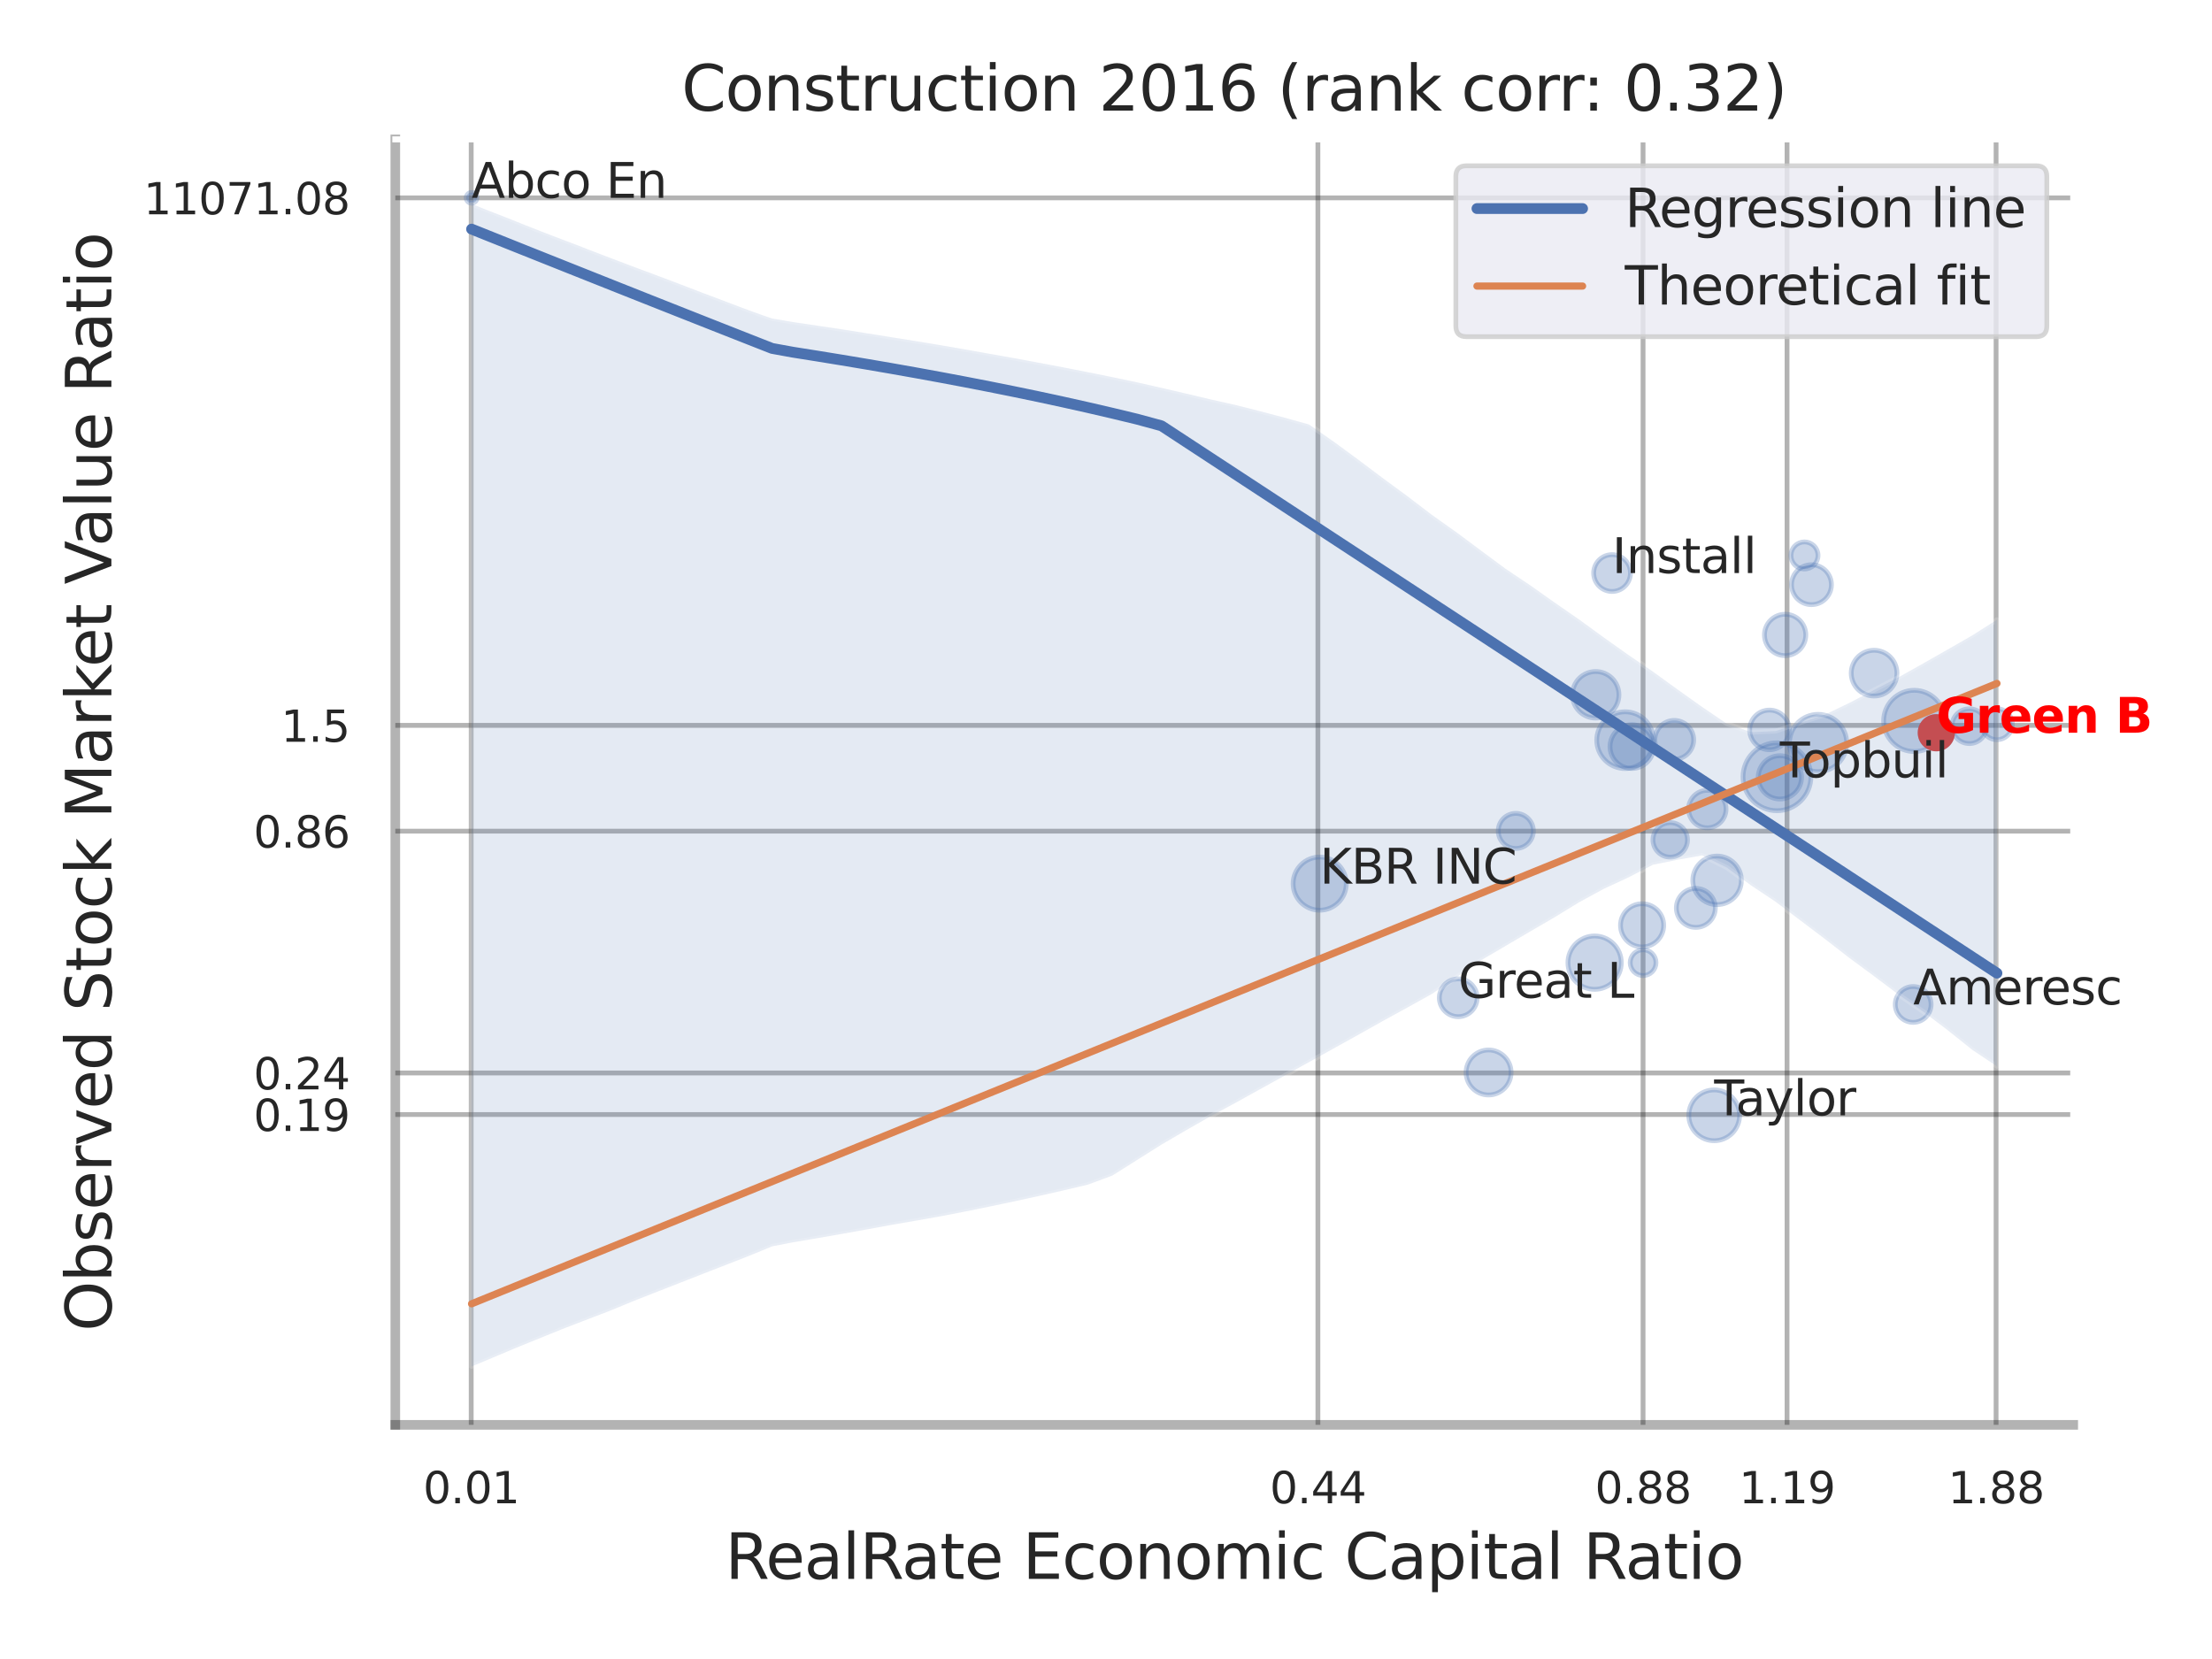 <?xml version="1.0" encoding="utf-8" standalone="no"?>
<!DOCTYPE svg PUBLIC "-//W3C//DTD SVG 1.1//EN"
  "http://www.w3.org/Graphics/SVG/1.1/DTD/svg11.dtd">
<svg xmlns:xlink="http://www.w3.org/1999/xlink" width="460.8pt" height="345.6pt" viewBox="0 0 460.8 345.6" xmlns="http://www.w3.org/2000/svg" version="1.1">
 <defs>
  <style type="text/css">*{stroke-linejoin: round; stroke-linecap: butt}</style>
 </defs>
 <g id="figure_1">
  <g id="patch_1">
   <path d="M 0 345.6 
L 460.8 345.6 
L 460.8 0 
L 0 0 
z
" style="fill: #ffffff"/>
  </g>
  <g id="axes_1">
   <g id="patch_2">
    <path d="M 82.35 296.82 
L 431.889 296.82 
L 431.889 29.04 
L 82.35 29.04 
z
" style="fill: #ffffff"/>
   </g>
   <g id="matplotlib.axis_1">
    <g id="xtick_1">
     <g id="line2d_1">
      <path d="M 98.159 296.82 
L 98.159 29.04 
" clip-path="url(#p6713d72d3d)" style="fill: none; stroke: #000000; stroke-opacity: 0.3; stroke-linecap: round"/>
     </g>
     <g id="text_1">
      <!-- 0.01 -->
      <g style="fill: #262626" transform="translate(88.139 313.159) scale(0.09 -0.09)">
       <defs>
        <path id="DejaVuSans-30" d="M 2034 4250 
Q 1547 4250 1301 3770 
Q 1056 3291 1056 2328 
Q 1056 1369 1301 889 
Q 1547 409 2034 409 
Q 2525 409 2770 889 
Q 3016 1369 3016 2328 
Q 3016 3291 2770 3770 
Q 2525 4250 2034 4250 
z
M 2034 4750 
Q 2819 4750 3233 4129 
Q 3647 3509 3647 2328 
Q 3647 1150 3233 529 
Q 2819 -91 2034 -91 
Q 1250 -91 836 529 
Q 422 1150 422 2328 
Q 422 3509 836 4129 
Q 1250 4750 2034 4750 
z
" transform="scale(0.016)"/>
        <path id="DejaVuSans-2e" d="M 684 794 
L 1344 794 
L 1344 0 
L 684 0 
L 684 794 
z
" transform="scale(0.016)"/>
        <path id="DejaVuSans-31" d="M 794 531 
L 1825 531 
L 1825 4091 
L 703 3866 
L 703 4441 
L 1819 4666 
L 2450 4666 
L 2450 531 
L 3481 531 
L 3481 0 
L 794 0 
L 794 531 
z
" transform="scale(0.016)"/>
       </defs>
       <use xlink:href="#DejaVuSans-30"/>
       <use xlink:href="#DejaVuSans-2e" x="63.623"/>
       <use xlink:href="#DejaVuSans-30" x="95.41"/>
       <use xlink:href="#DejaVuSans-31" x="159.033"/>
      </g>
     </g>
    </g>
    <g id="xtick_2">
     <g id="line2d_2">
      <path d="M 274.542 296.82 
L 274.542 29.04 
" clip-path="url(#p6713d72d3d)" style="fill: none; stroke: #000000; stroke-opacity: 0.3; stroke-linecap: round"/>
     </g>
     <g id="text_2">
      <!-- 0.44 -->
      <g style="fill: #262626" transform="translate(264.522 313.159) scale(0.09 -0.09)">
       <defs>
        <path id="DejaVuSans-34" d="M 2419 4116 
L 825 1625 
L 2419 1625 
L 2419 4116 
z
M 2253 4666 
L 3047 4666 
L 3047 1625 
L 3713 1625 
L 3713 1100 
L 3047 1100 
L 3047 0 
L 2419 0 
L 2419 1100 
L 313 1100 
L 313 1709 
L 2253 4666 
z
" transform="scale(0.016)"/>
       </defs>
       <use xlink:href="#DejaVuSans-30"/>
       <use xlink:href="#DejaVuSans-2e" x="63.623"/>
       <use xlink:href="#DejaVuSans-34" x="95.41"/>
       <use xlink:href="#DejaVuSans-34" x="159.033"/>
      </g>
     </g>
    </g>
    <g id="xtick_3">
     <g id="line2d_3">
      <path d="M 342.277 296.82 
L 342.277 29.04 
" clip-path="url(#p6713d72d3d)" style="fill: none; stroke: #000000; stroke-opacity: 0.3; stroke-linecap: round"/>
     </g>
     <g id="text_3">
      <!-- 0.88 -->
      <g style="fill: #262626" transform="translate(332.258 313.159) scale(0.09 -0.09)">
       <defs>
        <path id="DejaVuSans-38" d="M 2034 2216 
Q 1584 2216 1326 1975 
Q 1069 1734 1069 1313 
Q 1069 891 1326 650 
Q 1584 409 2034 409 
Q 2484 409 2743 651 
Q 3003 894 3003 1313 
Q 3003 1734 2745 1975 
Q 2488 2216 2034 2216 
z
M 1403 2484 
Q 997 2584 770 2862 
Q 544 3141 544 3541 
Q 544 4100 942 4425 
Q 1341 4750 2034 4750 
Q 2731 4750 3128 4425 
Q 3525 4100 3525 3541 
Q 3525 3141 3298 2862 
Q 3072 2584 2669 2484 
Q 3125 2378 3379 2068 
Q 3634 1759 3634 1313 
Q 3634 634 3220 271 
Q 2806 -91 2034 -91 
Q 1263 -91 848 271 
Q 434 634 434 1313 
Q 434 1759 690 2068 
Q 947 2378 1403 2484 
z
M 1172 3481 
Q 1172 3119 1398 2916 
Q 1625 2713 2034 2713 
Q 2441 2713 2670 2916 
Q 2900 3119 2900 3481 
Q 2900 3844 2670 4047 
Q 2441 4250 2034 4250 
Q 1625 4250 1398 4047 
Q 1172 3844 1172 3481 
z
" transform="scale(0.016)"/>
       </defs>
       <use xlink:href="#DejaVuSans-30"/>
       <use xlink:href="#DejaVuSans-2e" x="63.623"/>
       <use xlink:href="#DejaVuSans-38" x="95.41"/>
       <use xlink:href="#DejaVuSans-38" x="159.033"/>
      </g>
     </g>
    </g>
    <g id="xtick_4">
     <g id="line2d_4">
      <path d="M 372.274 296.82 
L 372.274 29.04 
" clip-path="url(#p6713d72d3d)" style="fill: none; stroke: #000000; stroke-opacity: 0.3; stroke-linecap: round"/>
     </g>
     <g id="text_4">
      <!-- 1.19 -->
      <g style="fill: #262626" transform="translate(362.255 313.159) scale(0.09 -0.09)">
       <defs>
        <path id="DejaVuSans-39" d="M 703 97 
L 703 672 
Q 941 559 1184 500 
Q 1428 441 1663 441 
Q 2288 441 2617 861 
Q 2947 1281 2994 2138 
Q 2813 1869 2534 1725 
Q 2256 1581 1919 1581 
Q 1219 1581 811 2004 
Q 403 2428 403 3163 
Q 403 3881 828 4315 
Q 1253 4750 1959 4750 
Q 2769 4750 3195 4129 
Q 3622 3509 3622 2328 
Q 3622 1225 3098 567 
Q 2575 -91 1691 -91 
Q 1453 -91 1209 -44 
Q 966 3 703 97 
z
M 1959 2075 
Q 2384 2075 2632 2365 
Q 2881 2656 2881 3163 
Q 2881 3666 2632 3958 
Q 2384 4250 1959 4250 
Q 1534 4250 1286 3958 
Q 1038 3666 1038 3163 
Q 1038 2656 1286 2365 
Q 1534 2075 1959 2075 
z
" transform="scale(0.016)"/>
       </defs>
       <use xlink:href="#DejaVuSans-31"/>
       <use xlink:href="#DejaVuSans-2e" x="63.623"/>
       <use xlink:href="#DejaVuSans-31" x="95.41"/>
       <use xlink:href="#DejaVuSans-39" x="159.033"/>
      </g>
     </g>
    </g>
    <g id="xtick_5">
     <g id="line2d_5">
      <path d="M 415.818 296.82 
L 415.818 29.04 
" clip-path="url(#p6713d72d3d)" style="fill: none; stroke: #000000; stroke-opacity: 0.3; stroke-linecap: round"/>
     </g>
     <g id="text_5">
      <!-- 1.88 -->
      <g style="fill: #262626" transform="translate(405.799 313.159) scale(0.09 -0.09)">
       <use xlink:href="#DejaVuSans-31"/>
       <use xlink:href="#DejaVuSans-2e" x="63.623"/>
       <use xlink:href="#DejaVuSans-38" x="95.41"/>
       <use xlink:href="#DejaVuSans-38" x="159.033"/>
      </g>
     </g>
    </g>
    <g id="xtick_6"/>
    <g id="xtick_7"/>
    <g id="text_6">
     <!-- RealRate Economic Capital Ratio -->
     <g style="fill: #262626" transform="translate(151.066 328.908) scale(0.13 -0.13)">
      <defs>
       <path id="DejaVuSans-52" d="M 2841 2188 
Q 3044 2119 3236 1894 
Q 3428 1669 3622 1275 
L 4263 0 
L 3584 0 
L 2988 1197 
Q 2756 1666 2539 1819 
Q 2322 1972 1947 1972 
L 1259 1972 
L 1259 0 
L 628 0 
L 628 4666 
L 2053 4666 
Q 2853 4666 3247 4331 
Q 3641 3997 3641 3322 
Q 3641 2881 3436 2590 
Q 3231 2300 2841 2188 
z
M 1259 4147 
L 1259 2491 
L 2053 2491 
Q 2509 2491 2742 2702 
Q 2975 2913 2975 3322 
Q 2975 3731 2742 3939 
Q 2509 4147 2053 4147 
L 1259 4147 
z
" transform="scale(0.016)"/>
       <path id="DejaVuSans-65" d="M 3597 1894 
L 3597 1613 
L 953 1613 
Q 991 1019 1311 708 
Q 1631 397 2203 397 
Q 2534 397 2845 478 
Q 3156 559 3463 722 
L 3463 178 
Q 3153 47 2828 -22 
Q 2503 -91 2169 -91 
Q 1331 -91 842 396 
Q 353 884 353 1716 
Q 353 2575 817 3079 
Q 1281 3584 2069 3584 
Q 2775 3584 3186 3129 
Q 3597 2675 3597 1894 
z
M 3022 2063 
Q 3016 2534 2758 2815 
Q 2500 3097 2075 3097 
Q 1594 3097 1305 2825 
Q 1016 2553 972 2059 
L 3022 2063 
z
" transform="scale(0.016)"/>
       <path id="DejaVuSans-61" d="M 2194 1759 
Q 1497 1759 1228 1600 
Q 959 1441 959 1056 
Q 959 750 1161 570 
Q 1363 391 1709 391 
Q 2188 391 2477 730 
Q 2766 1069 2766 1631 
L 2766 1759 
L 2194 1759 
z
M 3341 1997 
L 3341 0 
L 2766 0 
L 2766 531 
Q 2569 213 2275 61 
Q 1981 -91 1556 -91 
Q 1019 -91 701 211 
Q 384 513 384 1019 
Q 384 1609 779 1909 
Q 1175 2209 1959 2209 
L 2766 2209 
L 2766 2266 
Q 2766 2663 2505 2880 
Q 2244 3097 1772 3097 
Q 1472 3097 1187 3025 
Q 903 2953 641 2809 
L 641 3341 
Q 956 3463 1253 3523 
Q 1550 3584 1831 3584 
Q 2591 3584 2966 3190 
Q 3341 2797 3341 1997 
z
" transform="scale(0.016)"/>
       <path id="DejaVuSans-6c" d="M 603 4863 
L 1178 4863 
L 1178 0 
L 603 0 
L 603 4863 
z
" transform="scale(0.016)"/>
       <path id="DejaVuSans-74" d="M 1172 4494 
L 1172 3500 
L 2356 3500 
L 2356 3053 
L 1172 3053 
L 1172 1153 
Q 1172 725 1289 603 
Q 1406 481 1766 481 
L 2356 481 
L 2356 0 
L 1766 0 
Q 1100 0 847 248 
Q 594 497 594 1153 
L 594 3053 
L 172 3053 
L 172 3500 
L 594 3500 
L 594 4494 
L 1172 4494 
z
" transform="scale(0.016)"/>
       <path id="DejaVuSans-20" transform="scale(0.016)"/>
       <path id="DejaVuSans-45" d="M 628 4666 
L 3578 4666 
L 3578 4134 
L 1259 4134 
L 1259 2753 
L 3481 2753 
L 3481 2222 
L 1259 2222 
L 1259 531 
L 3634 531 
L 3634 0 
L 628 0 
L 628 4666 
z
" transform="scale(0.016)"/>
       <path id="DejaVuSans-63" d="M 3122 3366 
L 3122 2828 
Q 2878 2963 2633 3030 
Q 2388 3097 2138 3097 
Q 1578 3097 1268 2742 
Q 959 2388 959 1747 
Q 959 1106 1268 751 
Q 1578 397 2138 397 
Q 2388 397 2633 464 
Q 2878 531 3122 666 
L 3122 134 
Q 2881 22 2623 -34 
Q 2366 -91 2075 -91 
Q 1284 -91 818 406 
Q 353 903 353 1747 
Q 353 2603 823 3093 
Q 1294 3584 2113 3584 
Q 2378 3584 2631 3529 
Q 2884 3475 3122 3366 
z
" transform="scale(0.016)"/>
       <path id="DejaVuSans-6f" d="M 1959 3097 
Q 1497 3097 1228 2736 
Q 959 2375 959 1747 
Q 959 1119 1226 758 
Q 1494 397 1959 397 
Q 2419 397 2687 759 
Q 2956 1122 2956 1747 
Q 2956 2369 2687 2733 
Q 2419 3097 1959 3097 
z
M 1959 3584 
Q 2709 3584 3137 3096 
Q 3566 2609 3566 1747 
Q 3566 888 3137 398 
Q 2709 -91 1959 -91 
Q 1206 -91 779 398 
Q 353 888 353 1747 
Q 353 2609 779 3096 
Q 1206 3584 1959 3584 
z
" transform="scale(0.016)"/>
       <path id="DejaVuSans-6e" d="M 3513 2113 
L 3513 0 
L 2938 0 
L 2938 2094 
Q 2938 2591 2744 2837 
Q 2550 3084 2163 3084 
Q 1697 3084 1428 2787 
Q 1159 2491 1159 1978 
L 1159 0 
L 581 0 
L 581 3500 
L 1159 3500 
L 1159 2956 
Q 1366 3272 1645 3428 
Q 1925 3584 2291 3584 
Q 2894 3584 3203 3211 
Q 3513 2838 3513 2113 
z
" transform="scale(0.016)"/>
       <path id="DejaVuSans-6d" d="M 3328 2828 
Q 3544 3216 3844 3400 
Q 4144 3584 4550 3584 
Q 5097 3584 5394 3201 
Q 5691 2819 5691 2113 
L 5691 0 
L 5113 0 
L 5113 2094 
Q 5113 2597 4934 2840 
Q 4756 3084 4391 3084 
Q 3944 3084 3684 2787 
Q 3425 2491 3425 1978 
L 3425 0 
L 2847 0 
L 2847 2094 
Q 2847 2600 2669 2842 
Q 2491 3084 2119 3084 
Q 1678 3084 1418 2786 
Q 1159 2488 1159 1978 
L 1159 0 
L 581 0 
L 581 3500 
L 1159 3500 
L 1159 2956 
Q 1356 3278 1631 3431 
Q 1906 3584 2284 3584 
Q 2666 3584 2933 3390 
Q 3200 3197 3328 2828 
z
" transform="scale(0.016)"/>
       <path id="DejaVuSans-69" d="M 603 3500 
L 1178 3500 
L 1178 0 
L 603 0 
L 603 3500 
z
M 603 4863 
L 1178 4863 
L 1178 4134 
L 603 4134 
L 603 4863 
z
" transform="scale(0.016)"/>
       <path id="DejaVuSans-43" d="M 4122 4306 
L 4122 3641 
Q 3803 3938 3442 4084 
Q 3081 4231 2675 4231 
Q 1875 4231 1450 3742 
Q 1025 3253 1025 2328 
Q 1025 1406 1450 917 
Q 1875 428 2675 428 
Q 3081 428 3442 575 
Q 3803 722 4122 1019 
L 4122 359 
Q 3791 134 3420 21 
Q 3050 -91 2638 -91 
Q 1578 -91 968 557 
Q 359 1206 359 2328 
Q 359 3453 968 4101 
Q 1578 4750 2638 4750 
Q 3056 4750 3426 4639 
Q 3797 4528 4122 4306 
z
" transform="scale(0.016)"/>
       <path id="DejaVuSans-70" d="M 1159 525 
L 1159 -1331 
L 581 -1331 
L 581 3500 
L 1159 3500 
L 1159 2969 
Q 1341 3281 1617 3432 
Q 1894 3584 2278 3584 
Q 2916 3584 3314 3078 
Q 3713 2572 3713 1747 
Q 3713 922 3314 415 
Q 2916 -91 2278 -91 
Q 1894 -91 1617 61 
Q 1341 213 1159 525 
z
M 3116 1747 
Q 3116 2381 2855 2742 
Q 2594 3103 2138 3103 
Q 1681 3103 1420 2742 
Q 1159 2381 1159 1747 
Q 1159 1113 1420 752 
Q 1681 391 2138 391 
Q 2594 391 2855 752 
Q 3116 1113 3116 1747 
z
" transform="scale(0.016)"/>
      </defs>
      <use xlink:href="#DejaVuSans-52"/>
      <use xlink:href="#DejaVuSans-65" x="64.982"/>
      <use xlink:href="#DejaVuSans-61" x="126.506"/>
      <use xlink:href="#DejaVuSans-6c" x="187.785"/>
      <use xlink:href="#DejaVuSans-52" x="215.568"/>
      <use xlink:href="#DejaVuSans-61" x="282.801"/>
      <use xlink:href="#DejaVuSans-74" x="344.08"/>
      <use xlink:href="#DejaVuSans-65" x="383.289"/>
      <use xlink:href="#DejaVuSans-20" x="444.812"/>
      <use xlink:href="#DejaVuSans-45" x="476.6"/>
      <use xlink:href="#DejaVuSans-63" x="539.783"/>
      <use xlink:href="#DejaVuSans-6f" x="594.764"/>
      <use xlink:href="#DejaVuSans-6e" x="655.945"/>
      <use xlink:href="#DejaVuSans-6f" x="719.324"/>
      <use xlink:href="#DejaVuSans-6d" x="780.506"/>
      <use xlink:href="#DejaVuSans-69" x="877.918"/>
      <use xlink:href="#DejaVuSans-63" x="905.701"/>
      <use xlink:href="#DejaVuSans-20" x="960.682"/>
      <use xlink:href="#DejaVuSans-43" x="992.469"/>
      <use xlink:href="#DejaVuSans-61" x="1062.293"/>
      <use xlink:href="#DejaVuSans-70" x="1123.572"/>
      <use xlink:href="#DejaVuSans-69" x="1187.049"/>
      <use xlink:href="#DejaVuSans-74" x="1214.832"/>
      <use xlink:href="#DejaVuSans-61" x="1254.041"/>
      <use xlink:href="#DejaVuSans-6c" x="1315.32"/>
      <use xlink:href="#DejaVuSans-20" x="1343.104"/>
      <use xlink:href="#DejaVuSans-52" x="1374.891"/>
      <use xlink:href="#DejaVuSans-61" x="1442.123"/>
      <use xlink:href="#DejaVuSans-74" x="1503.402"/>
      <use xlink:href="#DejaVuSans-69" x="1542.611"/>
      <use xlink:href="#DejaVuSans-6f" x="1570.395"/>
     </g>
    </g>
   </g>
   <g id="matplotlib.axis_2">
    <g id="ytick_1">
     <g id="line2d_6">
      <path d="M 82.35 232.176 
L 431.889 232.176 
" clip-path="url(#p6713d72d3d)" style="fill: none; stroke: #000000; stroke-opacity: 0.3; stroke-linecap: round"/>
     </g>
     <g id="text_7">
      <!-- 0.19 -->
      <g style="fill: #262626" transform="translate(52.811 235.596) scale(0.09 -0.09)">
       <use xlink:href="#DejaVuSans-30"/>
       <use xlink:href="#DejaVuSans-2e" x="63.623"/>
       <use xlink:href="#DejaVuSans-31" x="95.41"/>
       <use xlink:href="#DejaVuSans-39" x="159.033"/>
      </g>
     </g>
    </g>
    <g id="ytick_2">
     <g id="line2d_7">
      <path d="M 82.35 223.518 
L 431.889 223.518 
" clip-path="url(#p6713d72d3d)" style="fill: none; stroke: #000000; stroke-opacity: 0.3; stroke-linecap: round"/>
     </g>
     <g id="text_8">
      <!-- 0.24 -->
      <g style="fill: #262626" transform="translate(52.811 226.938) scale(0.09 -0.09)">
       <defs>
        <path id="DejaVuSans-32" d="M 1228 531 
L 3431 531 
L 3431 0 
L 469 0 
L 469 531 
Q 828 903 1448 1529 
Q 2069 2156 2228 2338 
Q 2531 2678 2651 2914 
Q 2772 3150 2772 3378 
Q 2772 3750 2511 3984 
Q 2250 4219 1831 4219 
Q 1534 4219 1204 4116 
Q 875 4013 500 3803 
L 500 4441 
Q 881 4594 1212 4672 
Q 1544 4750 1819 4750 
Q 2544 4750 2975 4387 
Q 3406 4025 3406 3419 
Q 3406 3131 3298 2873 
Q 3191 2616 2906 2266 
Q 2828 2175 2409 1742 
Q 1991 1309 1228 531 
z
" transform="scale(0.016)"/>
       </defs>
       <use xlink:href="#DejaVuSans-30"/>
       <use xlink:href="#DejaVuSans-2e" x="63.623"/>
       <use xlink:href="#DejaVuSans-32" x="95.41"/>
       <use xlink:href="#DejaVuSans-34" x="159.033"/>
      </g>
     </g>
    </g>
    <g id="ytick_3">
     <g id="line2d_8">
      <path d="M 82.35 173.145 
L 431.889 173.145 
" clip-path="url(#p6713d72d3d)" style="fill: none; stroke: #000000; stroke-opacity: 0.3; stroke-linecap: round"/>
     </g>
     <g id="text_9">
      <!-- 0.86 -->
      <g style="fill: #262626" transform="translate(52.811 176.564) scale(0.09 -0.09)">
       <defs>
        <path id="DejaVuSans-36" d="M 2113 2584 
Q 1688 2584 1439 2293 
Q 1191 2003 1191 1497 
Q 1191 994 1439 701 
Q 1688 409 2113 409 
Q 2538 409 2786 701 
Q 3034 994 3034 1497 
Q 3034 2003 2786 2293 
Q 2538 2584 2113 2584 
z
M 3366 4563 
L 3366 3988 
Q 3128 4100 2886 4159 
Q 2644 4219 2406 4219 
Q 1781 4219 1451 3797 
Q 1122 3375 1075 2522 
Q 1259 2794 1537 2939 
Q 1816 3084 2150 3084 
Q 2853 3084 3261 2657 
Q 3669 2231 3669 1497 
Q 3669 778 3244 343 
Q 2819 -91 2113 -91 
Q 1303 -91 875 529 
Q 447 1150 447 2328 
Q 447 3434 972 4092 
Q 1497 4750 2381 4750 
Q 2619 4750 2861 4703 
Q 3103 4656 3366 4563 
z
" transform="scale(0.016)"/>
       </defs>
       <use xlink:href="#DejaVuSans-30"/>
       <use xlink:href="#DejaVuSans-2e" x="63.623"/>
       <use xlink:href="#DejaVuSans-38" x="95.41"/>
       <use xlink:href="#DejaVuSans-36" x="159.033"/>
      </g>
     </g>
    </g>
    <g id="ytick_4">
     <g id="line2d_9">
      <path d="M 82.35 151.106 
L 431.889 151.106 
" clip-path="url(#p6713d72d3d)" style="fill: none; stroke: #000000; stroke-opacity: 0.3; stroke-linecap: round"/>
     </g>
     <g id="text_10">
      <!-- 1.5 -->
      <g style="fill: #262626" transform="translate(58.537 154.526) scale(0.09 -0.09)">
       <defs>
        <path id="DejaVuSans-35" d="M 691 4666 
L 3169 4666 
L 3169 4134 
L 1269 4134 
L 1269 2991 
Q 1406 3038 1543 3061 
Q 1681 3084 1819 3084 
Q 2600 3084 3056 2656 
Q 3513 2228 3513 1497 
Q 3513 744 3044 326 
Q 2575 -91 1722 -91 
Q 1428 -91 1123 -41 
Q 819 9 494 109 
L 494 744 
Q 775 591 1075 516 
Q 1375 441 1709 441 
Q 2250 441 2565 725 
Q 2881 1009 2881 1497 
Q 2881 1984 2565 2268 
Q 2250 2553 1709 2553 
Q 1456 2553 1204 2497 
Q 953 2441 691 2322 
L 691 4666 
z
" transform="scale(0.016)"/>
       </defs>
       <use xlink:href="#DejaVuSans-31"/>
       <use xlink:href="#DejaVuSans-2e" x="63.623"/>
       <use xlink:href="#DejaVuSans-35" x="95.41"/>
      </g>
     </g>
    </g>
    <g id="ytick_5">
     <g id="line2d_10">
      <path d="M 82.35 41.219 
L 431.889 41.219 
" clip-path="url(#p6713d72d3d)" style="fill: none; stroke: #000000; stroke-opacity: 0.3; stroke-linecap: round"/>
     </g>
     <g id="text_11">
      <!-- 11071.08 -->
      <g style="fill: #262626" transform="translate(29.906 44.638) scale(0.09 -0.09)">
       <defs>
        <path id="DejaVuSans-37" d="M 525 4666 
L 3525 4666 
L 3525 4397 
L 1831 0 
L 1172 0 
L 2766 4134 
L 525 4134 
L 525 4666 
z
" transform="scale(0.016)"/>
       </defs>
       <use xlink:href="#DejaVuSans-31"/>
       <use xlink:href="#DejaVuSans-31" x="63.623"/>
       <use xlink:href="#DejaVuSans-30" x="127.246"/>
       <use xlink:href="#DejaVuSans-37" x="190.869"/>
       <use xlink:href="#DejaVuSans-31" x="254.492"/>
       <use xlink:href="#DejaVuSans-2e" x="318.115"/>
       <use xlink:href="#DejaVuSans-30" x="349.902"/>
       <use xlink:href="#DejaVuSans-38" x="413.525"/>
      </g>
     </g>
    </g>
    <g id="ytick_6"/>
    <g id="ytick_7"/>
    <g id="ytick_8"/>
    <g id="ytick_9"/>
    <g id="ytick_10"/>
    <g id="text_12">
     <!-- Observed Stock Market Value Ratio -->
     <g style="fill: #262626" transform="translate(23.202 277.332) rotate(-90) scale(0.13 -0.13)">
      <defs>
       <path id="DejaVuSans-4f" d="M 2522 4238 
Q 1834 4238 1429 3725 
Q 1025 3213 1025 2328 
Q 1025 1447 1429 934 
Q 1834 422 2522 422 
Q 3209 422 3611 934 
Q 4013 1447 4013 2328 
Q 4013 3213 3611 3725 
Q 3209 4238 2522 4238 
z
M 2522 4750 
Q 3503 4750 4090 4092 
Q 4678 3434 4678 2328 
Q 4678 1225 4090 567 
Q 3503 -91 2522 -91 
Q 1538 -91 948 565 
Q 359 1222 359 2328 
Q 359 3434 948 4092 
Q 1538 4750 2522 4750 
z
" transform="scale(0.016)"/>
       <path id="DejaVuSans-62" d="M 3116 1747 
Q 3116 2381 2855 2742 
Q 2594 3103 2138 3103 
Q 1681 3103 1420 2742 
Q 1159 2381 1159 1747 
Q 1159 1113 1420 752 
Q 1681 391 2138 391 
Q 2594 391 2855 752 
Q 3116 1113 3116 1747 
z
M 1159 2969 
Q 1341 3281 1617 3432 
Q 1894 3584 2278 3584 
Q 2916 3584 3314 3078 
Q 3713 2572 3713 1747 
Q 3713 922 3314 415 
Q 2916 -91 2278 -91 
Q 1894 -91 1617 61 
Q 1341 213 1159 525 
L 1159 0 
L 581 0 
L 581 4863 
L 1159 4863 
L 1159 2969 
z
" transform="scale(0.016)"/>
       <path id="DejaVuSans-73" d="M 2834 3397 
L 2834 2853 
Q 2591 2978 2328 3040 
Q 2066 3103 1784 3103 
Q 1356 3103 1142 2972 
Q 928 2841 928 2578 
Q 928 2378 1081 2264 
Q 1234 2150 1697 2047 
L 1894 2003 
Q 2506 1872 2764 1633 
Q 3022 1394 3022 966 
Q 3022 478 2636 193 
Q 2250 -91 1575 -91 
Q 1294 -91 989 -36 
Q 684 19 347 128 
L 347 722 
Q 666 556 975 473 
Q 1284 391 1588 391 
Q 1994 391 2212 530 
Q 2431 669 2431 922 
Q 2431 1156 2273 1281 
Q 2116 1406 1581 1522 
L 1381 1569 
Q 847 1681 609 1914 
Q 372 2147 372 2553 
Q 372 3047 722 3315 
Q 1072 3584 1716 3584 
Q 2034 3584 2315 3537 
Q 2597 3491 2834 3397 
z
" transform="scale(0.016)"/>
       <path id="DejaVuSans-72" d="M 2631 2963 
Q 2534 3019 2420 3045 
Q 2306 3072 2169 3072 
Q 1681 3072 1420 2755 
Q 1159 2438 1159 1844 
L 1159 0 
L 581 0 
L 581 3500 
L 1159 3500 
L 1159 2956 
Q 1341 3275 1631 3429 
Q 1922 3584 2338 3584 
Q 2397 3584 2469 3576 
Q 2541 3569 2628 3553 
L 2631 2963 
z
" transform="scale(0.016)"/>
       <path id="DejaVuSans-76" d="M 191 3500 
L 800 3500 
L 1894 563 
L 2988 3500 
L 3597 3500 
L 2284 0 
L 1503 0 
L 191 3500 
z
" transform="scale(0.016)"/>
       <path id="DejaVuSans-64" d="M 2906 2969 
L 2906 4863 
L 3481 4863 
L 3481 0 
L 2906 0 
L 2906 525 
Q 2725 213 2448 61 
Q 2172 -91 1784 -91 
Q 1150 -91 751 415 
Q 353 922 353 1747 
Q 353 2572 751 3078 
Q 1150 3584 1784 3584 
Q 2172 3584 2448 3432 
Q 2725 3281 2906 2969 
z
M 947 1747 
Q 947 1113 1208 752 
Q 1469 391 1925 391 
Q 2381 391 2643 752 
Q 2906 1113 2906 1747 
Q 2906 2381 2643 2742 
Q 2381 3103 1925 3103 
Q 1469 3103 1208 2742 
Q 947 2381 947 1747 
z
" transform="scale(0.016)"/>
       <path id="DejaVuSans-53" d="M 3425 4513 
L 3425 3897 
Q 3066 4069 2747 4153 
Q 2428 4238 2131 4238 
Q 1616 4238 1336 4038 
Q 1056 3838 1056 3469 
Q 1056 3159 1242 3001 
Q 1428 2844 1947 2747 
L 2328 2669 
Q 3034 2534 3370 2195 
Q 3706 1856 3706 1288 
Q 3706 609 3251 259 
Q 2797 -91 1919 -91 
Q 1588 -91 1214 -16 
Q 841 59 441 206 
L 441 856 
Q 825 641 1194 531 
Q 1563 422 1919 422 
Q 2459 422 2753 634 
Q 3047 847 3047 1241 
Q 3047 1584 2836 1778 
Q 2625 1972 2144 2069 
L 1759 2144 
Q 1053 2284 737 2584 
Q 422 2884 422 3419 
Q 422 4038 858 4394 
Q 1294 4750 2059 4750 
Q 2388 4750 2728 4690 
Q 3069 4631 3425 4513 
z
" transform="scale(0.016)"/>
       <path id="DejaVuSans-6b" d="M 581 4863 
L 1159 4863 
L 1159 1991 
L 2875 3500 
L 3609 3500 
L 1753 1863 
L 3688 0 
L 2938 0 
L 1159 1709 
L 1159 0 
L 581 0 
L 581 4863 
z
" transform="scale(0.016)"/>
       <path id="DejaVuSans-4d" d="M 628 4666 
L 1569 4666 
L 2759 1491 
L 3956 4666 
L 4897 4666 
L 4897 0 
L 4281 0 
L 4281 4097 
L 3078 897 
L 2444 897 
L 1241 4097 
L 1241 0 
L 628 0 
L 628 4666 
z
" transform="scale(0.016)"/>
       <path id="DejaVuSans-56" d="M 1831 0 
L 50 4666 
L 709 4666 
L 2188 738 
L 3669 4666 
L 4325 4666 
L 2547 0 
L 1831 0 
z
" transform="scale(0.016)"/>
       <path id="DejaVuSans-75" d="M 544 1381 
L 544 3500 
L 1119 3500 
L 1119 1403 
Q 1119 906 1312 657 
Q 1506 409 1894 409 
Q 2359 409 2629 706 
Q 2900 1003 2900 1516 
L 2900 3500 
L 3475 3500 
L 3475 0 
L 2900 0 
L 2900 538 
Q 2691 219 2414 64 
Q 2138 -91 1772 -91 
Q 1169 -91 856 284 
Q 544 659 544 1381 
z
M 1991 3584 
L 1991 3584 
z
" transform="scale(0.016)"/>
      </defs>
      <use xlink:href="#DejaVuSans-4f"/>
      <use xlink:href="#DejaVuSans-62" x="78.711"/>
      <use xlink:href="#DejaVuSans-73" x="142.188"/>
      <use xlink:href="#DejaVuSans-65" x="194.287"/>
      <use xlink:href="#DejaVuSans-72" x="255.811"/>
      <use xlink:href="#DejaVuSans-76" x="296.924"/>
      <use xlink:href="#DejaVuSans-65" x="356.104"/>
      <use xlink:href="#DejaVuSans-64" x="417.627"/>
      <use xlink:href="#DejaVuSans-20" x="481.104"/>
      <use xlink:href="#DejaVuSans-53" x="512.891"/>
      <use xlink:href="#DejaVuSans-74" x="576.367"/>
      <use xlink:href="#DejaVuSans-6f" x="615.576"/>
      <use xlink:href="#DejaVuSans-63" x="676.758"/>
      <use xlink:href="#DejaVuSans-6b" x="731.738"/>
      <use xlink:href="#DejaVuSans-20" x="789.648"/>
      <use xlink:href="#DejaVuSans-4d" x="821.436"/>
      <use xlink:href="#DejaVuSans-61" x="907.715"/>
      <use xlink:href="#DejaVuSans-72" x="968.994"/>
      <use xlink:href="#DejaVuSans-6b" x="1010.107"/>
      <use xlink:href="#DejaVuSans-65" x="1064.393"/>
      <use xlink:href="#DejaVuSans-74" x="1125.916"/>
      <use xlink:href="#DejaVuSans-20" x="1165.125"/>
      <use xlink:href="#DejaVuSans-56" x="1196.912"/>
      <use xlink:href="#DejaVuSans-61" x="1257.57"/>
      <use xlink:href="#DejaVuSans-6c" x="1318.85"/>
      <use xlink:href="#DejaVuSans-75" x="1346.633"/>
      <use xlink:href="#DejaVuSans-65" x="1410.012"/>
      <use xlink:href="#DejaVuSans-20" x="1471.535"/>
      <use xlink:href="#DejaVuSans-52" x="1503.322"/>
      <use xlink:href="#DejaVuSans-61" x="1570.555"/>
      <use xlink:href="#DejaVuSans-74" x="1631.834"/>
      <use xlink:href="#DejaVuSans-69" x="1671.043"/>
      <use xlink:href="#DejaVuSans-6f" x="1698.826"/>
     </g>
    </g>
   </g>
   <g id="PathCollection_1">
    <path d="M 398.773 156.559 
C 400.465 156.559 402.088 155.887 403.284 154.69 
C 404.481 153.494 405.153 151.871 405.153 150.179 
C 405.153 148.487 404.481 146.864 403.284 145.668 
C 402.088 144.471 400.465 143.799 398.773 143.799 
C 397.081 143.799 395.458 144.471 394.262 145.668 
C 393.065 146.864 392.393 148.487 392.393 150.179 
C 392.393 151.871 393.065 153.494 394.262 154.69 
C 395.458 155.887 397.081 156.559 398.773 156.559 
z
" clip-path="url(#p6713d72d3d)" style="fill: #4c72b0; fill-opacity: 0.3; stroke: #4c72b0; stroke-opacity: 0.3"/>
    <path d="M 332.407 149.586 
C 333.693 149.586 334.926 149.076 335.835 148.166 
C 336.744 147.257 337.255 146.024 337.255 144.738 
C 337.255 143.453 336.744 142.219 335.835 141.31 
C 334.926 140.401 333.693 139.89 332.407 139.89 
C 331.122 139.89 329.888 140.401 328.979 141.31 
C 328.07 142.219 327.559 143.453 327.559 144.738 
C 327.559 146.024 328.07 147.257 328.979 148.166 
C 329.888 149.076 331.122 149.586 332.407 149.586 
z
" clip-path="url(#p6713d72d3d)" style="fill: #4c72b0; fill-opacity: 0.3; stroke: #4c72b0; stroke-opacity: 0.3"/>
    <path d="M 332.19 206.096 
C 333.665 206.096 335.078 205.51 336.121 204.468 
C 337.163 203.425 337.749 202.011 337.749 200.537 
C 337.749 199.063 337.163 197.649 336.121 196.607 
C 335.078 195.565 333.665 194.979 332.19 194.979 
C 330.716 194.979 329.303 195.565 328.26 196.607 
C 327.218 197.649 326.632 199.063 326.632 200.537 
C 326.632 202.011 327.218 203.425 328.26 204.468 
C 329.303 205.51 330.716 206.096 332.19 206.096 
z
" clip-path="url(#p6713d72d3d)" style="fill: #4c72b0; fill-opacity: 0.3; stroke: #4c72b0; stroke-opacity: 0.3"/>
    <path d="M 416.001 154.088 
C 416.855 154.088 417.674 153.749 418.278 153.145 
C 418.882 152.541 419.222 151.721 419.222 150.867 
C 419.222 150.013 418.882 149.194 418.278 148.59 
C 417.674 147.986 416.855 147.647 416.001 147.647 
C 415.147 147.647 414.328 147.986 413.724 148.59 
C 413.12 149.194 412.781 150.013 412.781 150.867 
C 412.781 151.721 413.12 152.541 413.724 153.145 
C 414.328 153.749 415.147 154.088 416.001 154.088 
z
" clip-path="url(#p6713d72d3d)" style="fill: #4c72b0; fill-opacity: 0.3; stroke: #4c72b0; stroke-opacity: 0.3"/>
    <path d="M 375.906 118.529 
C 376.654 118.529 377.371 118.232 377.9 117.704 
C 378.428 117.175 378.726 116.458 378.726 115.71 
C 378.726 114.962 378.428 114.245 377.9 113.716 
C 377.371 113.187 376.654 112.89 375.906 112.89 
C 375.158 112.89 374.441 113.187 373.912 113.716 
C 373.383 114.245 373.086 114.962 373.086 115.71 
C 373.086 116.458 373.383 117.175 373.912 117.704 
C 374.441 118.232 375.158 118.529 375.906 118.529 
z
" clip-path="url(#p6713d72d3d)" style="fill: #4c72b0; fill-opacity: 0.3; stroke: #4c72b0; stroke-opacity: 0.3"/>
    <path d="M 338.544 160.103 
C 340.112 160.103 341.616 159.48 342.725 158.372 
C 343.834 157.263 344.457 155.759 344.457 154.191 
C 344.457 152.623 343.834 151.119 342.725 150.01 
C 341.616 148.901 340.112 148.278 338.544 148.278 
C 336.976 148.278 335.472 148.901 334.363 150.01 
C 333.254 151.119 332.631 152.623 332.631 154.191 
C 332.631 155.759 333.254 157.263 334.363 158.372 
C 335.472 159.48 336.976 160.103 338.544 160.103 
z
" clip-path="url(#p6713d72d3d)" style="fill: #4c72b0; fill-opacity: 0.3; stroke: #4c72b0; stroke-opacity: 0.3"/>
    <path d="M 348.781 158.169 
C 349.853 158.169 350.882 157.742 351.641 156.984 
C 352.399 156.225 352.825 155.197 352.825 154.124 
C 352.825 153.051 352.399 152.023 351.641 151.264 
C 350.882 150.506 349.853 150.079 348.781 150.079 
C 347.708 150.079 346.679 150.506 345.921 151.264 
C 345.162 152.023 344.736 153.051 344.736 154.124 
C 344.736 155.197 345.162 156.225 345.921 156.984 
C 346.679 157.742 347.708 158.169 348.781 158.169 
z
" clip-path="url(#p6713d72d3d)" style="fill: #4c72b0; fill-opacity: 0.3; stroke: #4c72b0; stroke-opacity: 0.3"/>
    <path d="M 342.08 197.264 
C 343.273 197.264 344.417 196.79 345.261 195.947 
C 346.104 195.103 346.578 193.959 346.578 192.766 
C 346.578 191.573 346.104 190.428 345.261 189.585 
C 344.417 188.741 343.273 188.267 342.08 188.267 
C 340.887 188.267 339.742 188.741 338.899 189.585 
C 338.055 190.428 337.581 191.573 337.581 192.766 
C 337.581 193.959 338.055 195.103 338.899 195.947 
C 339.742 196.79 340.887 197.264 342.08 197.264 
z
" clip-path="url(#p6713d72d3d)" style="fill: #4c72b0; fill-opacity: 0.3; stroke: #4c72b0; stroke-opacity: 0.3"/>
    <path d="M 357.703 188.445 
C 359.044 188.445 360.33 187.913 361.278 186.965 
C 362.226 186.017 362.759 184.731 362.759 183.39 
C 362.759 182.05 362.226 180.764 361.278 179.816 
C 360.33 178.868 359.044 178.335 357.703 178.335 
C 356.363 178.335 355.077 178.868 354.129 179.816 
C 353.181 180.764 352.648 182.05 352.648 183.39 
C 352.648 184.731 353.181 186.017 354.129 186.965 
C 355.077 187.913 356.363 188.445 357.703 188.445 
z
" clip-path="url(#p6713d72d3d)" style="fill: #4c72b0; fill-opacity: 0.3; stroke: #4c72b0; stroke-opacity: 0.3"/>
    <path d="M 390.409 144.994 
C 391.672 144.994 392.884 144.492 393.778 143.599 
C 394.671 142.705 395.173 141.493 395.173 140.23 
C 395.173 138.966 394.671 137.755 393.778 136.861 
C 392.884 135.968 391.672 135.466 390.409 135.466 
C 389.145 135.466 387.934 135.968 387.04 136.861 
C 386.147 137.755 385.645 138.966 385.645 140.23 
C 385.645 141.493 386.147 142.705 387.04 143.599 
C 387.934 144.492 389.145 144.994 390.409 144.994 
z
" clip-path="url(#p6713d72d3d)" style="fill: #4c72b0; fill-opacity: 0.3; stroke: #4c72b0; stroke-opacity: 0.3"/>
    <path d="M 368.612 156.178 
C 369.706 156.178 370.756 155.743 371.53 154.969 
C 372.303 154.196 372.738 153.146 372.738 152.052 
C 372.738 150.957 372.303 149.908 371.53 149.134 
C 370.756 148.36 369.706 147.925 368.612 147.925 
C 367.517 147.925 366.468 148.36 365.694 149.134 
C 364.92 149.908 364.485 150.957 364.485 152.052 
C 364.485 153.146 364.92 154.196 365.694 154.969 
C 366.468 155.743 367.517 156.178 368.612 156.178 
z
" clip-path="url(#p6713d72d3d)" style="fill: #4c72b0; fill-opacity: 0.3; stroke: #4c72b0; stroke-opacity: 0.3"/>
    <path d="M 315.771 176.751 
C 316.74 176.751 317.669 176.366 318.355 175.681 
C 319.04 174.996 319.425 174.066 319.425 173.097 
C 319.425 172.128 319.04 171.198 318.355 170.512 
C 317.669 169.827 316.74 169.442 315.771 169.442 
C 314.801 169.442 313.872 169.827 313.186 170.512 
C 312.501 171.198 312.116 172.128 312.116 173.097 
C 312.116 174.066 312.501 174.996 313.186 175.681 
C 313.872 176.366 314.801 176.751 315.771 176.751 
z
" clip-path="url(#p6713d72d3d)" style="fill: #4c72b0; fill-opacity: 0.3; stroke: #4c72b0; stroke-opacity: 0.3"/>
    <path d="M 377.362 125.956 
C 378.464 125.956 379.521 125.518 380.3 124.739 
C 381.079 123.96 381.517 122.903 381.517 121.801 
C 381.517 120.699 381.079 119.642 380.3 118.863 
C 379.521 118.084 378.464 117.646 377.362 117.646 
C 376.26 117.646 375.203 118.084 374.424 118.863 
C 373.645 119.642 373.207 120.699 373.207 121.801 
C 373.207 122.903 373.645 123.96 374.424 124.739 
C 375.203 125.518 376.26 125.956 377.362 125.956 
z
" clip-path="url(#p6713d72d3d)" style="fill: #4c72b0; fill-opacity: 0.3; stroke: #4c72b0; stroke-opacity: 0.3"/>
    <path d="M 310.101 228.102 
C 311.344 228.102 312.537 227.608 313.416 226.729 
C 314.295 225.85 314.789 224.658 314.789 223.414 
C 314.789 222.171 314.295 220.979 313.416 220.1 
C 312.537 219.221 311.344 218.727 310.101 218.727 
C 308.858 218.727 307.665 219.221 306.786 220.1 
C 305.907 220.979 305.413 222.171 305.413 223.414 
C 305.413 224.658 305.907 225.85 306.786 226.729 
C 307.665 227.608 308.858 228.102 310.101 228.102 
z
" clip-path="url(#p6713d72d3d)" style="fill: #4c72b0; fill-opacity: 0.3; stroke: #4c72b0; stroke-opacity: 0.3"/>
    <path d="M 371.875 136.575 
C 373.017 136.575 374.113 136.121 374.92 135.313 
C 375.728 134.505 376.182 133.41 376.182 132.267 
C 376.182 131.125 375.728 130.029 374.92 129.222 
C 374.113 128.414 373.017 127.96 371.875 127.96 
C 370.732 127.96 369.637 128.414 368.829 129.222 
C 368.021 130.029 367.567 131.125 367.567 132.267 
C 367.567 133.41 368.021 134.505 368.829 135.313 
C 369.637 136.121 370.732 136.575 371.875 136.575 
z
" clip-path="url(#p6713d72d3d)" style="fill: #4c72b0; fill-opacity: 0.3; stroke: #4c72b0; stroke-opacity: 0.3"/>
    <path d="M 410.249 154.897 
C 411.209 154.897 412.129 154.516 412.808 153.837 
C 413.487 153.158 413.869 152.237 413.869 151.277 
C 413.869 150.317 413.487 149.396 412.808 148.717 
C 412.129 148.038 411.209 147.657 410.249 147.657 
C 409.288 147.657 408.368 148.038 407.689 148.717 
C 407.01 149.396 406.628 150.317 406.628 151.277 
C 406.628 152.237 407.01 153.158 407.689 153.837 
C 408.368 154.516 409.288 154.897 410.249 154.897 
z
" clip-path="url(#p6713d72d3d)" style="fill: #4c72b0; fill-opacity: 0.3; stroke: #4c72b0; stroke-opacity: 0.3"/>
    <path d="M 378.74 160.741 
C 380.322 160.741 381.839 160.112 382.957 158.994 
C 384.076 157.876 384.704 156.359 384.704 154.777 
C 384.704 153.195 384.076 151.678 382.957 150.56 
C 381.839 149.441 380.322 148.813 378.74 148.813 
C 377.158 148.813 375.641 149.441 374.523 150.56 
C 373.405 151.678 372.776 153.195 372.776 154.777 
C 372.776 156.359 373.405 157.876 374.523 158.994 
C 375.641 160.112 377.158 160.741 378.74 160.741 
z
" clip-path="url(#p6713d72d3d)" style="fill: #4c72b0; fill-opacity: 0.3; stroke: #4c72b0; stroke-opacity: 0.3"/>
    <path d="M 370.172 168.885 
C 372.047 168.885 373.846 168.14 375.172 166.814 
C 376.498 165.488 377.243 163.689 377.243 161.814 
C 377.243 159.939 376.498 158.14 375.172 156.814 
C 373.846 155.488 372.047 154.743 370.172 154.743 
C 368.296 154.743 366.498 155.488 365.172 156.814 
C 363.846 158.14 363.1 159.939 363.1 161.814 
C 363.1 163.689 363.846 165.488 365.172 166.814 
C 366.498 168.14 368.296 168.885 370.172 168.885 
z
" clip-path="url(#p6713d72d3d)" style="fill: #4c72b0; fill-opacity: 0.3; stroke: #4c72b0; stroke-opacity: 0.3"/>
    <path d="M 98.238 42.329 
C 98.534 42.329 98.818 42.211 99.028 42.002 
C 99.237 41.792 99.355 41.508 99.355 41.212 
C 99.355 40.916 99.237 40.632 99.028 40.422 
C 98.818 40.213 98.534 40.095 98.238 40.095 
C 97.942 40.095 97.658 40.213 97.448 40.422 
C 97.239 40.632 97.121 40.916 97.121 41.212 
C 97.121 41.508 97.239 41.792 97.448 42.002 
C 97.658 42.211 97.942 42.329 98.238 42.329 
z
" clip-path="url(#p6713d72d3d)" style="fill: #4c72b0; fill-opacity: 0.3; stroke: #4c72b0; stroke-opacity: 0.3"/>
    <path d="M 274.917 189.612 
C 276.385 189.612 277.793 189.029 278.831 187.991 
C 279.87 186.953 280.453 185.544 280.453 184.076 
C 280.453 182.608 279.87 181.199 278.831 180.161 
C 277.793 179.123 276.385 178.539 274.917 178.539 
C 273.448 178.539 272.04 179.123 271.002 180.161 
C 269.963 181.199 269.38 182.608 269.38 184.076 
C 269.38 185.544 269.963 186.953 271.002 187.991 
C 272.04 189.029 273.448 189.612 274.917 189.612 
z
" clip-path="url(#p6713d72d3d)" style="fill: #4c72b0; fill-opacity: 0.3; stroke: #4c72b0; stroke-opacity: 0.3"/>
    <path d="M 342.287 203.228 
C 343 203.228 343.683 202.944 344.187 202.441 
C 344.691 201.937 344.974 201.253 344.974 200.54 
C 344.974 199.827 344.691 199.144 344.187 198.64 
C 343.683 198.136 343 197.853 342.287 197.853 
C 341.574 197.853 340.891 198.136 340.387 198.64 
C 339.883 199.144 339.599 199.827 339.599 200.54 
C 339.599 201.253 339.883 201.937 340.387 202.441 
C 340.891 202.944 341.574 203.228 342.287 203.228 
z
" clip-path="url(#p6713d72d3d)" style="fill: #4c72b0; fill-opacity: 0.3; stroke: #4c72b0; stroke-opacity: 0.3"/>
    <path d="M 339.949 160.081 
C 341.157 160.081 342.315 159.601 343.169 158.747 
C 344.023 157.894 344.503 156.735 344.503 155.527 
C 344.503 154.32 344.023 153.161 343.169 152.307 
C 342.315 151.453 341.157 150.973 339.949 150.973 
C 338.741 150.973 337.583 151.453 336.729 152.307 
C 335.875 153.161 335.395 154.32 335.395 155.527 
C 335.395 156.735 335.875 157.894 336.729 158.747 
C 337.583 159.601 338.741 160.081 339.949 160.081 
z
" clip-path="url(#p6713d72d3d)" style="fill: #4c72b0; fill-opacity: 0.3; stroke: #4c72b0; stroke-opacity: 0.3"/>
    <path d="M 303.779 211.79 
C 304.824 211.79 305.825 211.375 306.563 210.637 
C 307.302 209.899 307.716 208.897 307.716 207.853 
C 307.716 206.809 307.302 205.808 306.563 205.07 
C 305.825 204.331 304.824 203.916 303.779 203.916 
C 302.735 203.916 301.734 204.331 300.996 205.07 
C 300.257 205.808 299.842 206.809 299.842 207.853 
C 299.842 208.897 300.257 209.899 300.996 210.637 
C 301.734 211.375 302.735 211.79 303.779 211.79 
z
" clip-path="url(#p6713d72d3d)" style="fill: #4c72b0; fill-opacity: 0.3; stroke: #4c72b0; stroke-opacity: 0.3"/>
    <path d="M 403.369 156.017 
C 404.263 156.017 405.121 155.662 405.754 155.029 
C 406.387 154.396 406.742 153.538 406.742 152.643 
C 406.742 151.749 406.387 150.891 405.754 150.258 
C 405.121 149.625 404.263 149.27 403.369 149.27 
C 402.474 149.27 401.616 149.625 400.983 150.258 
C 400.35 150.891 399.995 151.749 399.995 152.643 
C 399.995 153.538 400.35 154.396 400.983 155.029 
C 401.616 155.662 402.474 156.017 403.369 156.017 
z
" clip-path="url(#p6713d72d3d)" style="fill: #4c72b0; fill-opacity: 0.3; stroke: #4c72b0; stroke-opacity: 0.3"/>
    <path d="M 347.942 178.554 
C 348.896 178.554 349.811 178.175 350.485 177.501 
C 351.16 176.826 351.539 175.911 351.539 174.957 
C 351.539 174.004 351.16 173.089 350.485 172.414 
C 349.811 171.74 348.896 171.361 347.942 171.361 
C 346.988 171.361 346.073 171.74 345.399 172.414 
C 344.724 173.089 344.345 174.004 344.345 174.957 
C 344.345 175.911 344.724 176.826 345.399 177.501 
C 346.073 178.175 346.988 178.554 347.942 178.554 
z
" clip-path="url(#p6713d72d3d)" style="fill: #4c72b0; fill-opacity: 0.3; stroke: #4c72b0; stroke-opacity: 0.3"/>
    <path d="M 398.55 212.978 
C 399.54 212.978 400.489 212.585 401.189 211.885 
C 401.889 211.185 402.282 210.236 402.282 209.246 
C 402.282 208.256 401.889 207.306 401.189 206.607 
C 400.489 205.907 399.54 205.513 398.55 205.513 
C 397.56 205.513 396.61 205.907 395.91 206.607 
C 395.211 207.306 394.817 208.256 394.817 209.246 
C 394.817 210.236 395.211 211.185 395.91 211.885 
C 396.61 212.585 397.56 212.978 398.55 212.978 
z
" clip-path="url(#p6713d72d3d)" style="fill: #4c72b0; fill-opacity: 0.3; stroke: #4c72b0; stroke-opacity: 0.3"/>
    <path d="M 357.096 237.631 
C 358.499 237.631 359.845 237.073 360.838 236.081 
C 361.83 235.089 362.388 233.742 362.388 232.339 
C 362.388 230.935 361.83 229.589 360.838 228.597 
C 359.845 227.604 358.499 227.047 357.096 227.047 
C 355.692 227.047 354.346 227.604 353.354 228.597 
C 352.361 229.589 351.804 230.935 351.804 232.339 
C 351.804 233.742 352.361 235.089 353.354 236.081 
C 354.346 237.073 355.692 237.631 357.096 237.631 
z
" clip-path="url(#p6713d72d3d)" style="fill: #4c72b0; fill-opacity: 0.3; stroke: #4c72b0; stroke-opacity: 0.3"/>
    <path d="M 353.276 193.192 
C 354.353 193.192 355.385 192.764 356.147 192.003 
C 356.908 191.241 357.335 190.209 357.335 189.132 
C 357.335 188.056 356.908 187.023 356.147 186.262 
C 355.385 185.501 354.353 185.073 353.276 185.073 
C 352.2 185.073 351.167 185.501 350.406 186.262 
C 349.645 187.023 349.217 188.056 349.217 189.132 
C 349.217 190.209 349.645 191.241 350.406 192.003 
C 351.167 192.764 352.2 193.192 353.276 193.192 
z
" clip-path="url(#p6713d72d3d)" style="fill: #4c72b0; fill-opacity: 0.3; stroke: #4c72b0; stroke-opacity: 0.3"/>
    <path d="M 355.661 172.448 
C 356.697 172.448 357.691 172.036 358.424 171.304 
C 359.156 170.571 359.568 169.577 359.568 168.541 
C 359.568 167.504 359.156 166.511 358.424 165.778 
C 357.691 165.045 356.697 164.633 355.661 164.633 
C 354.624 164.633 353.631 165.045 352.898 165.778 
C 352.165 166.511 351.753 167.504 351.753 168.541 
C 351.753 169.577 352.165 170.571 352.898 171.304 
C 353.631 172.036 354.624 172.448 355.661 172.448 
z
" clip-path="url(#p6713d72d3d)" style="fill: #4c72b0; fill-opacity: 0.3; stroke: #4c72b0; stroke-opacity: 0.3"/>
    <path d="M 335.824 123.212 
C 336.841 123.212 337.817 122.808 338.536 122.089 
C 339.255 121.369 339.66 120.394 339.66 119.376 
C 339.66 118.359 339.255 117.383 338.536 116.664 
C 337.817 115.945 336.841 115.541 335.824 115.541 
C 334.807 115.541 333.831 115.945 333.112 116.664 
C 332.392 117.383 331.988 118.359 331.988 119.376 
C 331.988 120.394 332.392 121.369 333.112 122.089 
C 333.831 122.808 334.807 123.212 335.824 123.212 
z
" clip-path="url(#p6713d72d3d)" style="fill: #4c72b0; fill-opacity: 0.3; stroke: #4c72b0; stroke-opacity: 0.3"/>
    <path d="M 370.78 166.45 
C 371.977 166.45 373.124 165.974 373.97 165.128 
C 374.816 164.282 375.292 163.135 375.292 161.938 
C 375.292 160.742 374.816 159.594 373.97 158.748 
C 373.124 157.902 371.977 157.427 370.78 157.427 
C 369.584 157.427 368.436 157.902 367.59 158.748 
C 366.744 159.594 366.269 160.742 366.269 161.938 
C 366.269 163.135 366.744 164.282 367.59 165.128 
C 368.436 165.974 369.584 166.45 370.78 166.45 
z
" clip-path="url(#p6713d72d3d)" style="fill: #4c72b0; fill-opacity: 0.3; stroke: #4c72b0; stroke-opacity: 0.3"/>
   </g>
   <g id="PolyCollection_1">
    <defs>
     <path id="mb5b59c9310" d="M 98.238 -303.116 
L 98.238 -60.952 
L 99.112 -61.295 
L 99.996 -61.663 
L 100.891 -62.039 
L 101.796 -62.419 
L 102.713 -62.804 
L 103.64 -63.194 
L 104.579 -63.589 
L 105.53 -63.988 
L 106.493 -64.394 
L 107.468 -64.804 
L 108.456 -65.21 
L 109.458 -65.616 
L 110.472 -66.027 
L 111.501 -66.444 
L 112.543 -66.867 
L 113.6 -67.296 
L 114.672 -67.731 
L 115.76 -68.173 
L 116.863 -68.618 
L 117.983 -69.059 
L 119.12 -69.495 
L 120.274 -69.939 
L 121.446 -70.388 
L 122.636 -70.845 
L 123.845 -71.308 
L 125.074 -71.779 
L 126.323 -72.256 
L 127.593 -72.759 
L 128.885 -73.294 
L 130.2 -73.839 
L 131.537 -74.393 
L 132.899 -74.937 
L 134.285 -75.481 
L 135.698 -76.034 
L 137.137 -76.598 
L 138.604 -77.172 
L 140.101 -77.758 
L 141.627 -78.355 
L 143.185 -78.965 
L 144.776 -79.586 
L 146.401 -80.221 
L 148.061 -80.869 
L 149.759 -81.531 
L 151.496 -82.207 
L 153.274 -82.899 
L 155.094 -83.606 
L 156.959 -84.36 
L 158.872 -85.14 
L 160.834 -85.959 
L 165.18 -86.803 
L 170.298 -87.671 
L 175.417 -88.564 
L 180.536 -89.483 
L 185.655 -90.426 
L 190.774 -91.308 
L 195.893 -92.215 
L 201.011 -93.205 
L 206.13 -94.248 
L 211.249 -95.327 
L 216.368 -96.445 
L 221.487 -97.606 
L 226.605 -98.812 
L 231.724 -100.711 
L 236.843 -103.937 
L 241.962 -107.162 
L 247.081 -110.151 
L 252.199 -113.073 
L 257.318 -115.829 
L 262.437 -118.664 
L 267.556 -121.499 
L 272.675 -124.335 
L 277.793 -127.17 
L 282.912 -130.011 
L 288.031 -132.883 
L 293.15 -135.693 
L 298.269 -138.532 
L 303.387 -142.006 
L 308.506 -145.539 
L 313.625 -148.538 
L 318.744 -151.545 
L 323.863 -154.522 
L 328.981 -157.654 
L 334.1 -160.439 
L 339.219 -162.812 
L 344.338 -165.457 
L 349.457 -166.49 
L 354.575 -167.401 
L 359.694 -164.883 
L 364.813 -161.13 
L 369.932 -157.719 
L 375.051 -153.861 
L 380.17 -149.99 
L 385.288 -146.023 
L 390.407 -142.247 
L 395.526 -138.39 
L 400.645 -134.857 
L 405.764 -130.974 
L 410.882 -126.883 
L 416.001 -123.468 
L 416.001 -216.5 
L 416.001 -216.5 
L 410.882 -213.247 
L 405.764 -210.31 
L 400.645 -207.399 
L 395.526 -204.53 
L 390.407 -201.867 
L 385.288 -199.189 
L 380.17 -196.721 
L 375.051 -195.068 
L 369.932 -193.308 
L 364.813 -193.067 
L 359.694 -194.862 
L 354.575 -198.329 
L 349.457 -201.975 
L 344.338 -205.683 
L 339.219 -209.164 
L 334.1 -212.801 
L 328.981 -216.528 
L 323.863 -220.073 
L 318.744 -223.691 
L 313.625 -227.121 
L 308.506 -230.914 
L 303.387 -234.724 
L 298.269 -238.357 
L 293.15 -242.261 
L 288.031 -246.021 
L 282.912 -249.869 
L 277.793 -253.623 
L 272.675 -257.179 
L 267.556 -258.599 
L 262.437 -259.955 
L 257.318 -261.245 
L 252.199 -262.394 
L 247.081 -263.607 
L 241.962 -264.797 
L 236.843 -265.959 
L 231.724 -267.033 
L 226.605 -268.069 
L 221.487 -269.072 
L 216.368 -270.042 
L 211.249 -270.993 
L 206.13 -271.898 
L 201.011 -272.813 
L 195.893 -273.695 
L 190.774 -274.543 
L 185.655 -275.359 
L 180.536 -276.177 
L 175.417 -276.991 
L 170.298 -277.752 
L 165.18 -278.509 
L 160.834 -279.245 
L 158.872 -279.928 
L 156.959 -280.613 
L 155.094 -281.299 
L 153.274 -281.986 
L 151.496 -282.658 
L 149.759 -283.316 
L 148.061 -283.96 
L 146.401 -284.577 
L 144.776 -285.208 
L 143.185 -285.815 
L 141.627 -286.41 
L 140.101 -286.993 
L 138.604 -287.563 
L 137.137 -288.098 
L 135.698 -288.649 
L 134.285 -289.174 
L 132.899 -289.684 
L 131.537 -290.199 
L 130.2 -290.707 
L 128.885 -291.206 
L 127.593 -291.697 
L 126.323 -292.181 
L 125.074 -292.657 
L 123.845 -293.127 
L 122.636 -293.592 
L 121.446 -294.059 
L 120.274 -294.516 
L 119.12 -294.954 
L 117.983 -295.385 
L 116.863 -295.811 
L 115.76 -296.231 
L 114.672 -296.645 
L 113.6 -297.063 
L 112.543 -297.468 
L 111.501 -297.881 
L 110.472 -298.289 
L 109.458 -298.679 
L 108.456 -299.083 
L 107.468 -299.483 
L 106.493 -299.871 
L 105.53 -300.253 
L 104.579 -300.624 
L 103.64 -300.991 
L 102.713 -301.353 
L 101.796 -301.712 
L 100.891 -302.067 
L 99.996 -302.435 
L 99.112 -302.786 
L 98.238 -303.116 
z
" style="stroke: #ffffff; stroke-opacity: 0.15"/>
    </defs>
    <g clip-path="url(#p6713d72d3d)">
     <use xlink:href="#mb5b59c9310" x="0" y="345.6" style="fill: #4c72b0; fill-opacity: 0.15; stroke: #ffffff; stroke-opacity: 0.15"/>
    </g>
   </g>
   <g id="PathCollection_2">
    <defs>
     <path id="m5e2adbacb6" d="M 0 3.374 
C 0.895 3.374 1.753 3.018 2.386 2.386 
C 3.018 1.753 3.374 0.895 3.374 0 
C 3.374 -0.895 3.018 -1.753 2.386 -2.386 
C 1.753 -3.018 0.895 -3.374 0 -3.374 
C -0.895 -3.374 -1.753 -3.018 -2.386 -2.386 
C -3.018 -1.753 -3.374 -0.895 -3.374 0 
C -3.374 0.895 -3.018 1.753 -2.386 2.386 
C -1.753 3.018 -0.895 3.374 0 3.374 
z
" style="stroke: #c44e52"/>
    </defs>
    <g clip-path="url(#p6713d72d3d)">
     <use xlink:href="#m5e2adbacb6" x="403.369" y="152.643" style="fill: #c44e52; stroke: #c44e52"/>
    </g>
   </g>
   <g id="line2d_11">
    <path d="M 98.238 47.727 
L 99.112 48.077 
L 99.996 48.431 
L 100.891 48.789 
L 101.796 49.152 
L 102.713 49.518 
L 103.64 49.889 
L 104.579 50.265 
L 105.53 50.645 
L 106.493 51.03 
L 107.468 51.42 
L 108.456 51.815 
L 109.458 52.215 
L 110.472 52.62 
L 111.501 53.031 
L 112.543 53.447 
L 113.6 53.869 
L 114.672 54.296 
L 115.76 54.73 
L 116.863 55.17 
L 117.983 55.617 
L 119.12 56.07 
L 120.274 56.529 
L 121.446 56.996 
L 122.636 57.47 
L 123.845 57.951 
L 125.074 58.44 
L 126.323 58.937 
L 127.593 59.442 
L 128.885 59.956 
L 130.2 60.478 
L 131.537 61.009 
L 132.899 61.549 
L 134.285 62.1 
L 135.698 62.66 
L 137.137 63.23 
L 138.604 63.812 
L 140.101 64.404 
L 141.627 65.009 
L 143.185 65.625 
L 144.776 66.254 
L 146.401 66.896 
L 148.061 67.552 
L 149.759 68.222 
L 151.496 68.907 
L 153.274 69.607 
L 155.094 70.324 
L 156.959 71.058 
L 158.872 71.81 
L 160.834 72.58 
L 165.18 73.371 
L 170.298 74.182 
L 175.417 75.016 
L 180.536 75.872 
L 185.655 76.753 
L 190.774 77.66 
L 195.893 78.595 
L 201.011 79.559 
L 206.13 80.554 
L 211.249 81.583 
L 216.368 82.646 
L 221.487 83.749 
L 226.605 84.892 
L 231.724 86.079 
L 236.843 87.313 
L 241.962 88.704 
L 247.081 92.058 
L 252.199 95.411 
L 257.318 98.765 
L 262.437 102.119 
L 267.556 105.472 
L 272.675 108.826 
L 277.793 112.18 
L 282.912 115.533 
L 288.031 118.887 
L 293.15 122.241 
L 298.269 125.594 
L 303.387 128.948 
L 308.506 132.302 
L 313.625 135.655 
L 318.744 139.009 
L 323.863 142.363 
L 328.981 145.716 
L 334.1 149.07 
L 339.219 152.424 
L 344.338 155.777 
L 349.457 159.131 
L 354.575 162.485 
L 359.694 165.838 
L 364.813 169.192 
L 369.932 172.546 
L 375.051 175.899 
L 380.17 179.253 
L 385.288 182.607 
L 390.407 185.96 
L 395.526 189.314 
L 400.645 192.667 
L 405.764 196.021 
L 410.882 199.375 
L 416.001 202.728 
" clip-path="url(#p6713d72d3d)" style="fill: none; stroke: #4c72b0; stroke-width: 2.25; stroke-linecap: round"/>
   </g>
   <g id="line2d_12">
    <path d="M 398.773 149.381 
L 332.407 176.372 
L 332.19 176.46 
L 416.001 142.374 
L 375.906 158.681 
L 338.544 173.876 
L 348.781 169.713 
L 342.08 172.438 
L 357.703 166.084 
L 390.409 152.782 
L 368.612 161.647 
L 315.771 183.138 
L 377.362 158.089 
L 310.101 185.444 
L 371.875 160.32 
L 410.249 144.714 
L 378.74 157.528 
L 370.172 161.013 
L 98.238 271.609 
L 274.917 199.753 
L 342.287 172.354 
L 339.949 173.305 
L 303.779 188.015 
L 403.369 147.512 
L 347.942 170.054 
L 398.55 149.471 
L 357.096 166.331 
L 353.276 167.884 
L 355.661 166.915 
L 335.824 174.982 
L 370.78 160.765 
" clip-path="url(#p6713d72d3d)" style="fill: none; stroke: #dd8452; stroke-width: 1.5; stroke-linecap: round"/>
   </g>
   <g id="patch_3">
    <path d="M 82.35 296.82 
L 82.35 29.04 
" style="fill: none; opacity: 0.3; stroke: #000000; stroke-width: 2; stroke-linejoin: miter; stroke-linecap: square"/>
   </g>
   <g id="patch_4">
    <path d="M 431.889 296.82 
L 431.889 29.04 
" style="fill: none; stroke: #ffffff; stroke-width: 1.25; stroke-linejoin: miter; stroke-linecap: square"/>
   </g>
   <g id="patch_5">
    <path d="M 82.35 296.82 
L 431.889 296.82 
" style="fill: none; opacity: 0.3; stroke: #000000; stroke-width: 2; stroke-linejoin: miter; stroke-linecap: square"/>
   </g>
   <g id="patch_6">
    <path d="M 82.35 29.04 
L 431.889 29.04 
" style="fill: none; stroke: #ffffff; stroke-width: 1.25; stroke-linejoin: miter; stroke-linecap: square"/>
   </g>
   <g id="text_13">
    <!-- Abco En -->
    <g style="fill: #262626" transform="translate(98.238 41.212) scale(0.1 -0.1)">
     <defs>
      <path id="DejaVuSans-41" d="M 2188 4044 
L 1331 1722 
L 3047 1722 
L 2188 4044 
z
M 1831 4666 
L 2547 4666 
L 4325 0 
L 3669 0 
L 3244 1197 
L 1141 1197 
L 716 0 
L 50 0 
L 1831 4666 
z
" transform="scale(0.016)"/>
     </defs>
     <use xlink:href="#DejaVuSans-41"/>
     <use xlink:href="#DejaVuSans-62" x="68.408"/>
     <use xlink:href="#DejaVuSans-63" x="131.885"/>
     <use xlink:href="#DejaVuSans-6f" x="186.865"/>
     <use xlink:href="#DejaVuSans-20" x="248.047"/>
     <use xlink:href="#DejaVuSans-45" x="279.834"/>
     <use xlink:href="#DejaVuSans-6e" x="343.018"/>
    </g>
   </g>
   <g id="text_14">
    <!-- KBR INC -->
    <g style="fill: #262626" transform="translate(274.917 184.076) scale(0.1 -0.1)">
     <defs>
      <path id="DejaVuSans-4b" d="M 628 4666 
L 1259 4666 
L 1259 2694 
L 3353 4666 
L 4166 4666 
L 1850 2491 
L 4331 0 
L 3500 0 
L 1259 2247 
L 1259 0 
L 628 0 
L 628 4666 
z
" transform="scale(0.016)"/>
      <path id="DejaVuSans-42" d="M 1259 2228 
L 1259 519 
L 2272 519 
Q 2781 519 3026 730 
Q 3272 941 3272 1375 
Q 3272 1813 3026 2020 
Q 2781 2228 2272 2228 
L 1259 2228 
z
M 1259 4147 
L 1259 2741 
L 2194 2741 
Q 2656 2741 2882 2914 
Q 3109 3088 3109 3444 
Q 3109 3797 2882 3972 
Q 2656 4147 2194 4147 
L 1259 4147 
z
M 628 4666 
L 2241 4666 
Q 2963 4666 3353 4366 
Q 3744 4066 3744 3513 
Q 3744 3084 3544 2831 
Q 3344 2578 2956 2516 
Q 3422 2416 3680 2098 
Q 3938 1781 3938 1306 
Q 3938 681 3513 340 
Q 3088 0 2303 0 
L 628 0 
L 628 4666 
z
" transform="scale(0.016)"/>
      <path id="DejaVuSans-49" d="M 628 4666 
L 1259 4666 
L 1259 0 
L 628 0 
L 628 4666 
z
" transform="scale(0.016)"/>
      <path id="DejaVuSans-4e" d="M 628 4666 
L 1478 4666 
L 3547 763 
L 3547 4666 
L 4159 4666 
L 4159 0 
L 3309 0 
L 1241 3903 
L 1241 0 
L 628 0 
L 628 4666 
z
" transform="scale(0.016)"/>
     </defs>
     <use xlink:href="#DejaVuSans-4b"/>
     <use xlink:href="#DejaVuSans-42" x="65.576"/>
     <use xlink:href="#DejaVuSans-52" x="134.18"/>
     <use xlink:href="#DejaVuSans-20" x="203.662"/>
     <use xlink:href="#DejaVuSans-49" x="235.449"/>
     <use xlink:href="#DejaVuSans-4e" x="264.941"/>
     <use xlink:href="#DejaVuSans-43" x="339.746"/>
    </g>
   </g>
   <g id="text_15">
    <!-- Great L -->
    <g style="fill: #262626" transform="translate(303.779 207.853) scale(0.1 -0.1)">
     <defs>
      <path id="DejaVuSans-47" d="M 3809 666 
L 3809 1919 
L 2778 1919 
L 2778 2438 
L 4434 2438 
L 4434 434 
Q 4069 175 3628 42 
Q 3188 -91 2688 -91 
Q 1594 -91 976 548 
Q 359 1188 359 2328 
Q 359 3472 976 4111 
Q 1594 4750 2688 4750 
Q 3144 4750 3555 4637 
Q 3966 4525 4313 4306 
L 4313 3634 
Q 3963 3931 3569 4081 
Q 3175 4231 2741 4231 
Q 1884 4231 1454 3753 
Q 1025 3275 1025 2328 
Q 1025 1384 1454 906 
Q 1884 428 2741 428 
Q 3075 428 3337 486 
Q 3600 544 3809 666 
z
" transform="scale(0.016)"/>
      <path id="DejaVuSans-4c" d="M 628 4666 
L 1259 4666 
L 1259 531 
L 3531 531 
L 3531 0 
L 628 0 
L 628 4666 
z
" transform="scale(0.016)"/>
     </defs>
     <use xlink:href="#DejaVuSans-47"/>
     <use xlink:href="#DejaVuSans-72" x="77.49"/>
     <use xlink:href="#DejaVuSans-65" x="116.354"/>
     <use xlink:href="#DejaVuSans-61" x="177.877"/>
     <use xlink:href="#DejaVuSans-74" x="239.156"/>
     <use xlink:href="#DejaVuSans-20" x="278.365"/>
     <use xlink:href="#DejaVuSans-4c" x="310.152"/>
    </g>
   </g>
   <g id="text_16">
    <!-- Green B -->
    <g style="fill: #ff0000" transform="translate(403.369 152.643) scale(0.1 -0.1)">
     <defs>
      <path id="DejaVuSans-Bold-47" d="M 4781 347 
Q 4331 128 3847 18 
Q 3363 -91 2847 -91 
Q 1681 -91 1000 561 
Q 319 1213 319 2328 
Q 319 3456 1012 4103 
Q 1706 4750 2913 4750 
Q 3378 4750 3804 4662 
Q 4231 4575 4609 4403 
L 4609 3438 
Q 4219 3659 3833 3768 
Q 3447 3878 3059 3878 
Q 2341 3878 1952 3476 
Q 1563 3075 1563 2328 
Q 1563 1588 1938 1184 
Q 2313 781 3003 781 
Q 3191 781 3352 804 
Q 3513 828 3641 878 
L 3641 1784 
L 2906 1784 
L 2906 2591 
L 4781 2591 
L 4781 347 
z
" transform="scale(0.016)"/>
      <path id="DejaVuSans-Bold-72" d="M 3138 2547 
Q 2991 2616 2845 2648 
Q 2700 2681 2553 2681 
Q 2122 2681 1889 2404 
Q 1656 2128 1656 1613 
L 1656 0 
L 538 0 
L 538 3500 
L 1656 3500 
L 1656 2925 
Q 1872 3269 2151 3426 
Q 2431 3584 2822 3584 
Q 2878 3584 2943 3579 
Q 3009 3575 3134 3559 
L 3138 2547 
z
" transform="scale(0.016)"/>
      <path id="DejaVuSans-Bold-65" d="M 4031 1759 
L 4031 1441 
L 1416 1441 
Q 1456 1047 1700 850 
Q 1944 653 2381 653 
Q 2734 653 3104 758 
Q 3475 863 3866 1075 
L 3866 213 
Q 3469 63 3072 -14 
Q 2675 -91 2278 -91 
Q 1328 -91 801 392 
Q 275 875 275 1747 
Q 275 2603 792 3093 
Q 1309 3584 2216 3584 
Q 3041 3584 3536 3087 
Q 4031 2591 4031 1759 
z
M 2881 2131 
Q 2881 2450 2695 2645 
Q 2509 2841 2209 2841 
Q 1884 2841 1681 2658 
Q 1478 2475 1428 2131 
L 2881 2131 
z
" transform="scale(0.016)"/>
      <path id="DejaVuSans-Bold-6e" d="M 4056 2131 
L 4056 0 
L 2931 0 
L 2931 347 
L 2931 1631 
Q 2931 2084 2911 2256 
Q 2891 2428 2841 2509 
Q 2775 2619 2662 2680 
Q 2550 2741 2406 2741 
Q 2056 2741 1856 2470 
Q 1656 2200 1656 1722 
L 1656 0 
L 538 0 
L 538 3500 
L 1656 3500 
L 1656 2988 
Q 1909 3294 2193 3439 
Q 2478 3584 2822 3584 
Q 3428 3584 3742 3212 
Q 4056 2841 4056 2131 
z
" transform="scale(0.016)"/>
      <path id="DejaVuSans-Bold-20" transform="scale(0.016)"/>
      <path id="DejaVuSans-Bold-42" d="M 2456 2859 
Q 2741 2859 2887 2984 
Q 3034 3109 3034 3353 
Q 3034 3594 2887 3720 
Q 2741 3847 2456 3847 
L 1791 3847 
L 1791 2859 
L 2456 2859 
z
M 2497 819 
Q 2859 819 3042 972 
Q 3225 1125 3225 1434 
Q 3225 1738 3044 1889 
Q 2863 2041 2497 2041 
L 1791 2041 
L 1791 819 
L 2497 819 
z
M 3616 2497 
Q 4003 2384 4215 2081 
Q 4428 1778 4428 1338 
Q 4428 663 3972 331 
Q 3516 0 2584 0 
L 588 0 
L 588 4666 
L 2394 4666 
Q 3366 4666 3802 4372 
Q 4238 4078 4238 3431 
Q 4238 3091 4078 2852 
Q 3919 2613 3616 2497 
z
" transform="scale(0.016)"/>
     </defs>
     <use xlink:href="#DejaVuSans-Bold-47"/>
     <use xlink:href="#DejaVuSans-Bold-72" x="82.08"/>
     <use xlink:href="#DejaVuSans-Bold-65" x="131.396"/>
     <use xlink:href="#DejaVuSans-Bold-65" x="199.219"/>
     <use xlink:href="#DejaVuSans-Bold-6e" x="267.041"/>
     <use xlink:href="#DejaVuSans-Bold-20" x="338.232"/>
     <use xlink:href="#DejaVuSans-Bold-42" x="373.047"/>
    </g>
   </g>
   <g id="text_17">
    <!-- Ameresc -->
    <g style="fill: #262626" transform="translate(398.55 209.246) scale(0.1 -0.1)">
     <use xlink:href="#DejaVuSans-41"/>
     <use xlink:href="#DejaVuSans-6d" x="68.408"/>
     <use xlink:href="#DejaVuSans-65" x="165.82"/>
     <use xlink:href="#DejaVuSans-72" x="227.344"/>
     <use xlink:href="#DejaVuSans-65" x="266.207"/>
     <use xlink:href="#DejaVuSans-73" x="327.73"/>
     <use xlink:href="#DejaVuSans-63" x="379.83"/>
    </g>
   </g>
   <g id="text_18">
    <!-- Taylor  -->
    <g style="fill: #262626" transform="translate(357.096 232.339) scale(0.1 -0.1)">
     <defs>
      <path id="DejaVuSans-54" d="M -19 4666 
L 3928 4666 
L 3928 4134 
L 2272 4134 
L 2272 0 
L 1638 0 
L 1638 4134 
L -19 4134 
L -19 4666 
z
" transform="scale(0.016)"/>
      <path id="DejaVuSans-79" d="M 2059 -325 
Q 1816 -950 1584 -1140 
Q 1353 -1331 966 -1331 
L 506 -1331 
L 506 -850 
L 844 -850 
Q 1081 -850 1212 -737 
Q 1344 -625 1503 -206 
L 1606 56 
L 191 3500 
L 800 3500 
L 1894 763 
L 2988 3500 
L 3597 3500 
L 2059 -325 
z
" transform="scale(0.016)"/>
     </defs>
     <use xlink:href="#DejaVuSans-54"/>
     <use xlink:href="#DejaVuSans-61" x="44.584"/>
     <use xlink:href="#DejaVuSans-79" x="105.863"/>
     <use xlink:href="#DejaVuSans-6c" x="165.043"/>
     <use xlink:href="#DejaVuSans-6f" x="192.826"/>
     <use xlink:href="#DejaVuSans-72" x="254.008"/>
     <use xlink:href="#DejaVuSans-20" x="295.121"/>
    </g>
   </g>
   <g id="text_19">
    <!-- Install -->
    <g style="fill: #262626" transform="translate(335.824 119.376) scale(0.1 -0.1)">
     <use xlink:href="#DejaVuSans-49"/>
     <use xlink:href="#DejaVuSans-6e" x="29.492"/>
     <use xlink:href="#DejaVuSans-73" x="92.871"/>
     <use xlink:href="#DejaVuSans-74" x="144.971"/>
     <use xlink:href="#DejaVuSans-61" x="184.18"/>
     <use xlink:href="#DejaVuSans-6c" x="245.459"/>
     <use xlink:href="#DejaVuSans-6c" x="273.242"/>
    </g>
   </g>
   <g id="text_20">
    <!-- Topbuil -->
    <g style="fill: #262626" transform="translate(370.78 161.938) scale(0.1 -0.1)">
     <use xlink:href="#DejaVuSans-54"/>
     <use xlink:href="#DejaVuSans-6f" x="44.084"/>
     <use xlink:href="#DejaVuSans-70" x="105.266"/>
     <use xlink:href="#DejaVuSans-62" x="168.742"/>
     <use xlink:href="#DejaVuSans-75" x="232.219"/>
     <use xlink:href="#DejaVuSans-69" x="295.598"/>
     <use xlink:href="#DejaVuSans-6c" x="323.381"/>
    </g>
   </g>
   <g id="text_21">
    <!-- Construction 2016 (rank corr: 0.32) -->
    <g style="fill: #262626" transform="translate(141.987 23.04) scale(0.13 -0.13)">
     <defs>
      <path id="DejaVuSans-28" d="M 1984 4856 
Q 1566 4138 1362 3434 
Q 1159 2731 1159 2009 
Q 1159 1288 1364 580 
Q 1569 -128 1984 -844 
L 1484 -844 
Q 1016 -109 783 600 
Q 550 1309 550 2009 
Q 550 2706 781 3412 
Q 1013 4119 1484 4856 
L 1984 4856 
z
" transform="scale(0.016)"/>
      <path id="DejaVuSans-3a" d="M 750 794 
L 1409 794 
L 1409 0 
L 750 0 
L 750 794 
z
M 750 3309 
L 1409 3309 
L 1409 2516 
L 750 2516 
L 750 3309 
z
" transform="scale(0.016)"/>
      <path id="DejaVuSans-33" d="M 2597 2516 
Q 3050 2419 3304 2112 
Q 3559 1806 3559 1356 
Q 3559 666 3084 287 
Q 2609 -91 1734 -91 
Q 1441 -91 1130 -33 
Q 819 25 488 141 
L 488 750 
Q 750 597 1062 519 
Q 1375 441 1716 441 
Q 2309 441 2620 675 
Q 2931 909 2931 1356 
Q 2931 1769 2642 2001 
Q 2353 2234 1838 2234 
L 1294 2234 
L 1294 2753 
L 1863 2753 
Q 2328 2753 2575 2939 
Q 2822 3125 2822 3475 
Q 2822 3834 2567 4026 
Q 2313 4219 1838 4219 
Q 1578 4219 1281 4162 
Q 984 4106 628 3988 
L 628 4550 
Q 988 4650 1302 4700 
Q 1616 4750 1894 4750 
Q 2613 4750 3031 4423 
Q 3450 4097 3450 3541 
Q 3450 3153 3228 2886 
Q 3006 2619 2597 2516 
z
" transform="scale(0.016)"/>
      <path id="DejaVuSans-29" d="M 513 4856 
L 1013 4856 
Q 1481 4119 1714 3412 
Q 1947 2706 1947 2009 
Q 1947 1309 1714 600 
Q 1481 -109 1013 -844 
L 513 -844 
Q 928 -128 1133 580 
Q 1338 1288 1338 2009 
Q 1338 2731 1133 3434 
Q 928 4138 513 4856 
z
" transform="scale(0.016)"/>
     </defs>
     <use xlink:href="#DejaVuSans-43"/>
     <use xlink:href="#DejaVuSans-6f" x="69.824"/>
     <use xlink:href="#DejaVuSans-6e" x="131.006"/>
     <use xlink:href="#DejaVuSans-73" x="194.385"/>
     <use xlink:href="#DejaVuSans-74" x="246.484"/>
     <use xlink:href="#DejaVuSans-72" x="285.693"/>
     <use xlink:href="#DejaVuSans-75" x="326.807"/>
     <use xlink:href="#DejaVuSans-63" x="390.186"/>
     <use xlink:href="#DejaVuSans-74" x="445.166"/>
     <use xlink:href="#DejaVuSans-69" x="484.375"/>
     <use xlink:href="#DejaVuSans-6f" x="512.158"/>
     <use xlink:href="#DejaVuSans-6e" x="573.34"/>
     <use xlink:href="#DejaVuSans-20" x="636.719"/>
     <use xlink:href="#DejaVuSans-32" x="668.506"/>
     <use xlink:href="#DejaVuSans-30" x="732.129"/>
     <use xlink:href="#DejaVuSans-31" x="795.752"/>
     <use xlink:href="#DejaVuSans-36" x="859.375"/>
     <use xlink:href="#DejaVuSans-20" x="922.998"/>
     <use xlink:href="#DejaVuSans-28" x="954.785"/>
     <use xlink:href="#DejaVuSans-72" x="993.799"/>
     <use xlink:href="#DejaVuSans-61" x="1034.912"/>
     <use xlink:href="#DejaVuSans-6e" x="1096.191"/>
     <use xlink:href="#DejaVuSans-6b" x="1159.57"/>
     <use xlink:href="#DejaVuSans-20" x="1217.48"/>
     <use xlink:href="#DejaVuSans-63" x="1249.268"/>
     <use xlink:href="#DejaVuSans-6f" x="1304.248"/>
     <use xlink:href="#DejaVuSans-72" x="1365.43"/>
     <use xlink:href="#DejaVuSans-72" x="1404.793"/>
     <use xlink:href="#DejaVuSans-3a" x="1444.156"/>
     <use xlink:href="#DejaVuSans-20" x="1477.848"/>
     <use xlink:href="#DejaVuSans-30" x="1509.635"/>
     <use xlink:href="#DejaVuSans-2e" x="1573.258"/>
     <use xlink:href="#DejaVuSans-33" x="1605.045"/>
     <use xlink:href="#DejaVuSans-32" x="1668.668"/>
     <use xlink:href="#DejaVuSans-29" x="1732.291"/>
    </g>
   </g>
   <g id="legend_1">
    <g id="patch_7">
     <path d="M 305.48 70.132 
L 424.189 70.132 
Q 426.389 70.132 426.389 67.932 
L 426.389 36.74 
Q 426.389 34.54 424.189 34.54 
L 305.48 34.54 
Q 303.28 34.54 303.28 36.74 
L 303.28 67.932 
Q 303.28 70.132 305.48 70.132 
z
" style="fill: #eaeaf2; opacity: 0.8; stroke: #cccccc; stroke-linejoin: miter"/>
    </g>
    <g id="line2d_13">
     <path d="M 307.68 43.448 
L 318.68 43.448 
L 329.68 43.448 
" style="fill: none; stroke: #4c72b0; stroke-width: 2.25; stroke-linecap: round"/>
    </g>
    <g id="text_22">
     <!-- Regression line -->
     <g style="fill: #262626" transform="translate(338.48 47.298) scale(0.11 -0.11)">
      <defs>
       <path id="DejaVuSans-67" d="M 2906 1791 
Q 2906 2416 2648 2759 
Q 2391 3103 1925 3103 
Q 1463 3103 1205 2759 
Q 947 2416 947 1791 
Q 947 1169 1205 825 
Q 1463 481 1925 481 
Q 2391 481 2648 825 
Q 2906 1169 2906 1791 
z
M 3481 434 
Q 3481 -459 3084 -895 
Q 2688 -1331 1869 -1331 
Q 1566 -1331 1297 -1286 
Q 1028 -1241 775 -1147 
L 775 -588 
Q 1028 -725 1275 -790 
Q 1522 -856 1778 -856 
Q 2344 -856 2625 -561 
Q 2906 -266 2906 331 
L 2906 616 
Q 2728 306 2450 153 
Q 2172 0 1784 0 
Q 1141 0 747 490 
Q 353 981 353 1791 
Q 353 2603 747 3093 
Q 1141 3584 1784 3584 
Q 2172 3584 2450 3431 
Q 2728 3278 2906 2969 
L 2906 3500 
L 3481 3500 
L 3481 434 
z
" transform="scale(0.016)"/>
      </defs>
      <use xlink:href="#DejaVuSans-52"/>
      <use xlink:href="#DejaVuSans-65" x="64.982"/>
      <use xlink:href="#DejaVuSans-67" x="126.506"/>
      <use xlink:href="#DejaVuSans-72" x="189.982"/>
      <use xlink:href="#DejaVuSans-65" x="228.846"/>
      <use xlink:href="#DejaVuSans-73" x="290.369"/>
      <use xlink:href="#DejaVuSans-73" x="342.469"/>
      <use xlink:href="#DejaVuSans-69" x="394.568"/>
      <use xlink:href="#DejaVuSans-6f" x="422.352"/>
      <use xlink:href="#DejaVuSans-6e" x="483.533"/>
      <use xlink:href="#DejaVuSans-20" x="546.912"/>
      <use xlink:href="#DejaVuSans-6c" x="578.699"/>
      <use xlink:href="#DejaVuSans-69" x="606.482"/>
      <use xlink:href="#DejaVuSans-6e" x="634.266"/>
      <use xlink:href="#DejaVuSans-65" x="697.645"/>
     </g>
    </g>
    <g id="line2d_14">
     <path d="M 307.68 59.594 
L 318.68 59.594 
L 329.68 59.594 
" style="fill: none; stroke: #dd8452; stroke-width: 1.5; stroke-linecap: round"/>
    </g>
    <g id="text_23">
     <!-- Theoretical fit -->
     <g style="fill: #262626" transform="translate(338.48 63.444) scale(0.11 -0.11)">
      <defs>
       <path id="DejaVuSans-68" d="M 3513 2113 
L 3513 0 
L 2938 0 
L 2938 2094 
Q 2938 2591 2744 2837 
Q 2550 3084 2163 3084 
Q 1697 3084 1428 2787 
Q 1159 2491 1159 1978 
L 1159 0 
L 581 0 
L 581 4863 
L 1159 4863 
L 1159 2956 
Q 1366 3272 1645 3428 
Q 1925 3584 2291 3584 
Q 2894 3584 3203 3211 
Q 3513 2838 3513 2113 
z
" transform="scale(0.016)"/>
       <path id="DejaVuSans-66" d="M 2375 4863 
L 2375 4384 
L 1825 4384 
Q 1516 4384 1395 4259 
Q 1275 4134 1275 3809 
L 1275 3500 
L 2222 3500 
L 2222 3053 
L 1275 3053 
L 1275 0 
L 697 0 
L 697 3053 
L 147 3053 
L 147 3500 
L 697 3500 
L 697 3744 
Q 697 4328 969 4595 
Q 1241 4863 1831 4863 
L 2375 4863 
z
" transform="scale(0.016)"/>
      </defs>
      <use xlink:href="#DejaVuSans-54"/>
      <use xlink:href="#DejaVuSans-68" x="61.084"/>
      <use xlink:href="#DejaVuSans-65" x="124.463"/>
      <use xlink:href="#DejaVuSans-6f" x="185.986"/>
      <use xlink:href="#DejaVuSans-72" x="247.168"/>
      <use xlink:href="#DejaVuSans-65" x="286.031"/>
      <use xlink:href="#DejaVuSans-74" x="347.555"/>
      <use xlink:href="#DejaVuSans-69" x="386.764"/>
      <use xlink:href="#DejaVuSans-63" x="414.547"/>
      <use xlink:href="#DejaVuSans-61" x="469.527"/>
      <use xlink:href="#DejaVuSans-6c" x="530.807"/>
      <use xlink:href="#DejaVuSans-20" x="558.59"/>
      <use xlink:href="#DejaVuSans-66" x="590.377"/>
      <use xlink:href="#DejaVuSans-69" x="625.582"/>
      <use xlink:href="#DejaVuSans-74" x="653.365"/>
     </g>
    </g>
   </g>
  </g>
 </g>
 <defs>
  <clipPath id="p6713d72d3d">
   <rect x="82.35" y="29.04" width="349.539" height="267.78"/>
  </clipPath>
 </defs>
</svg>

